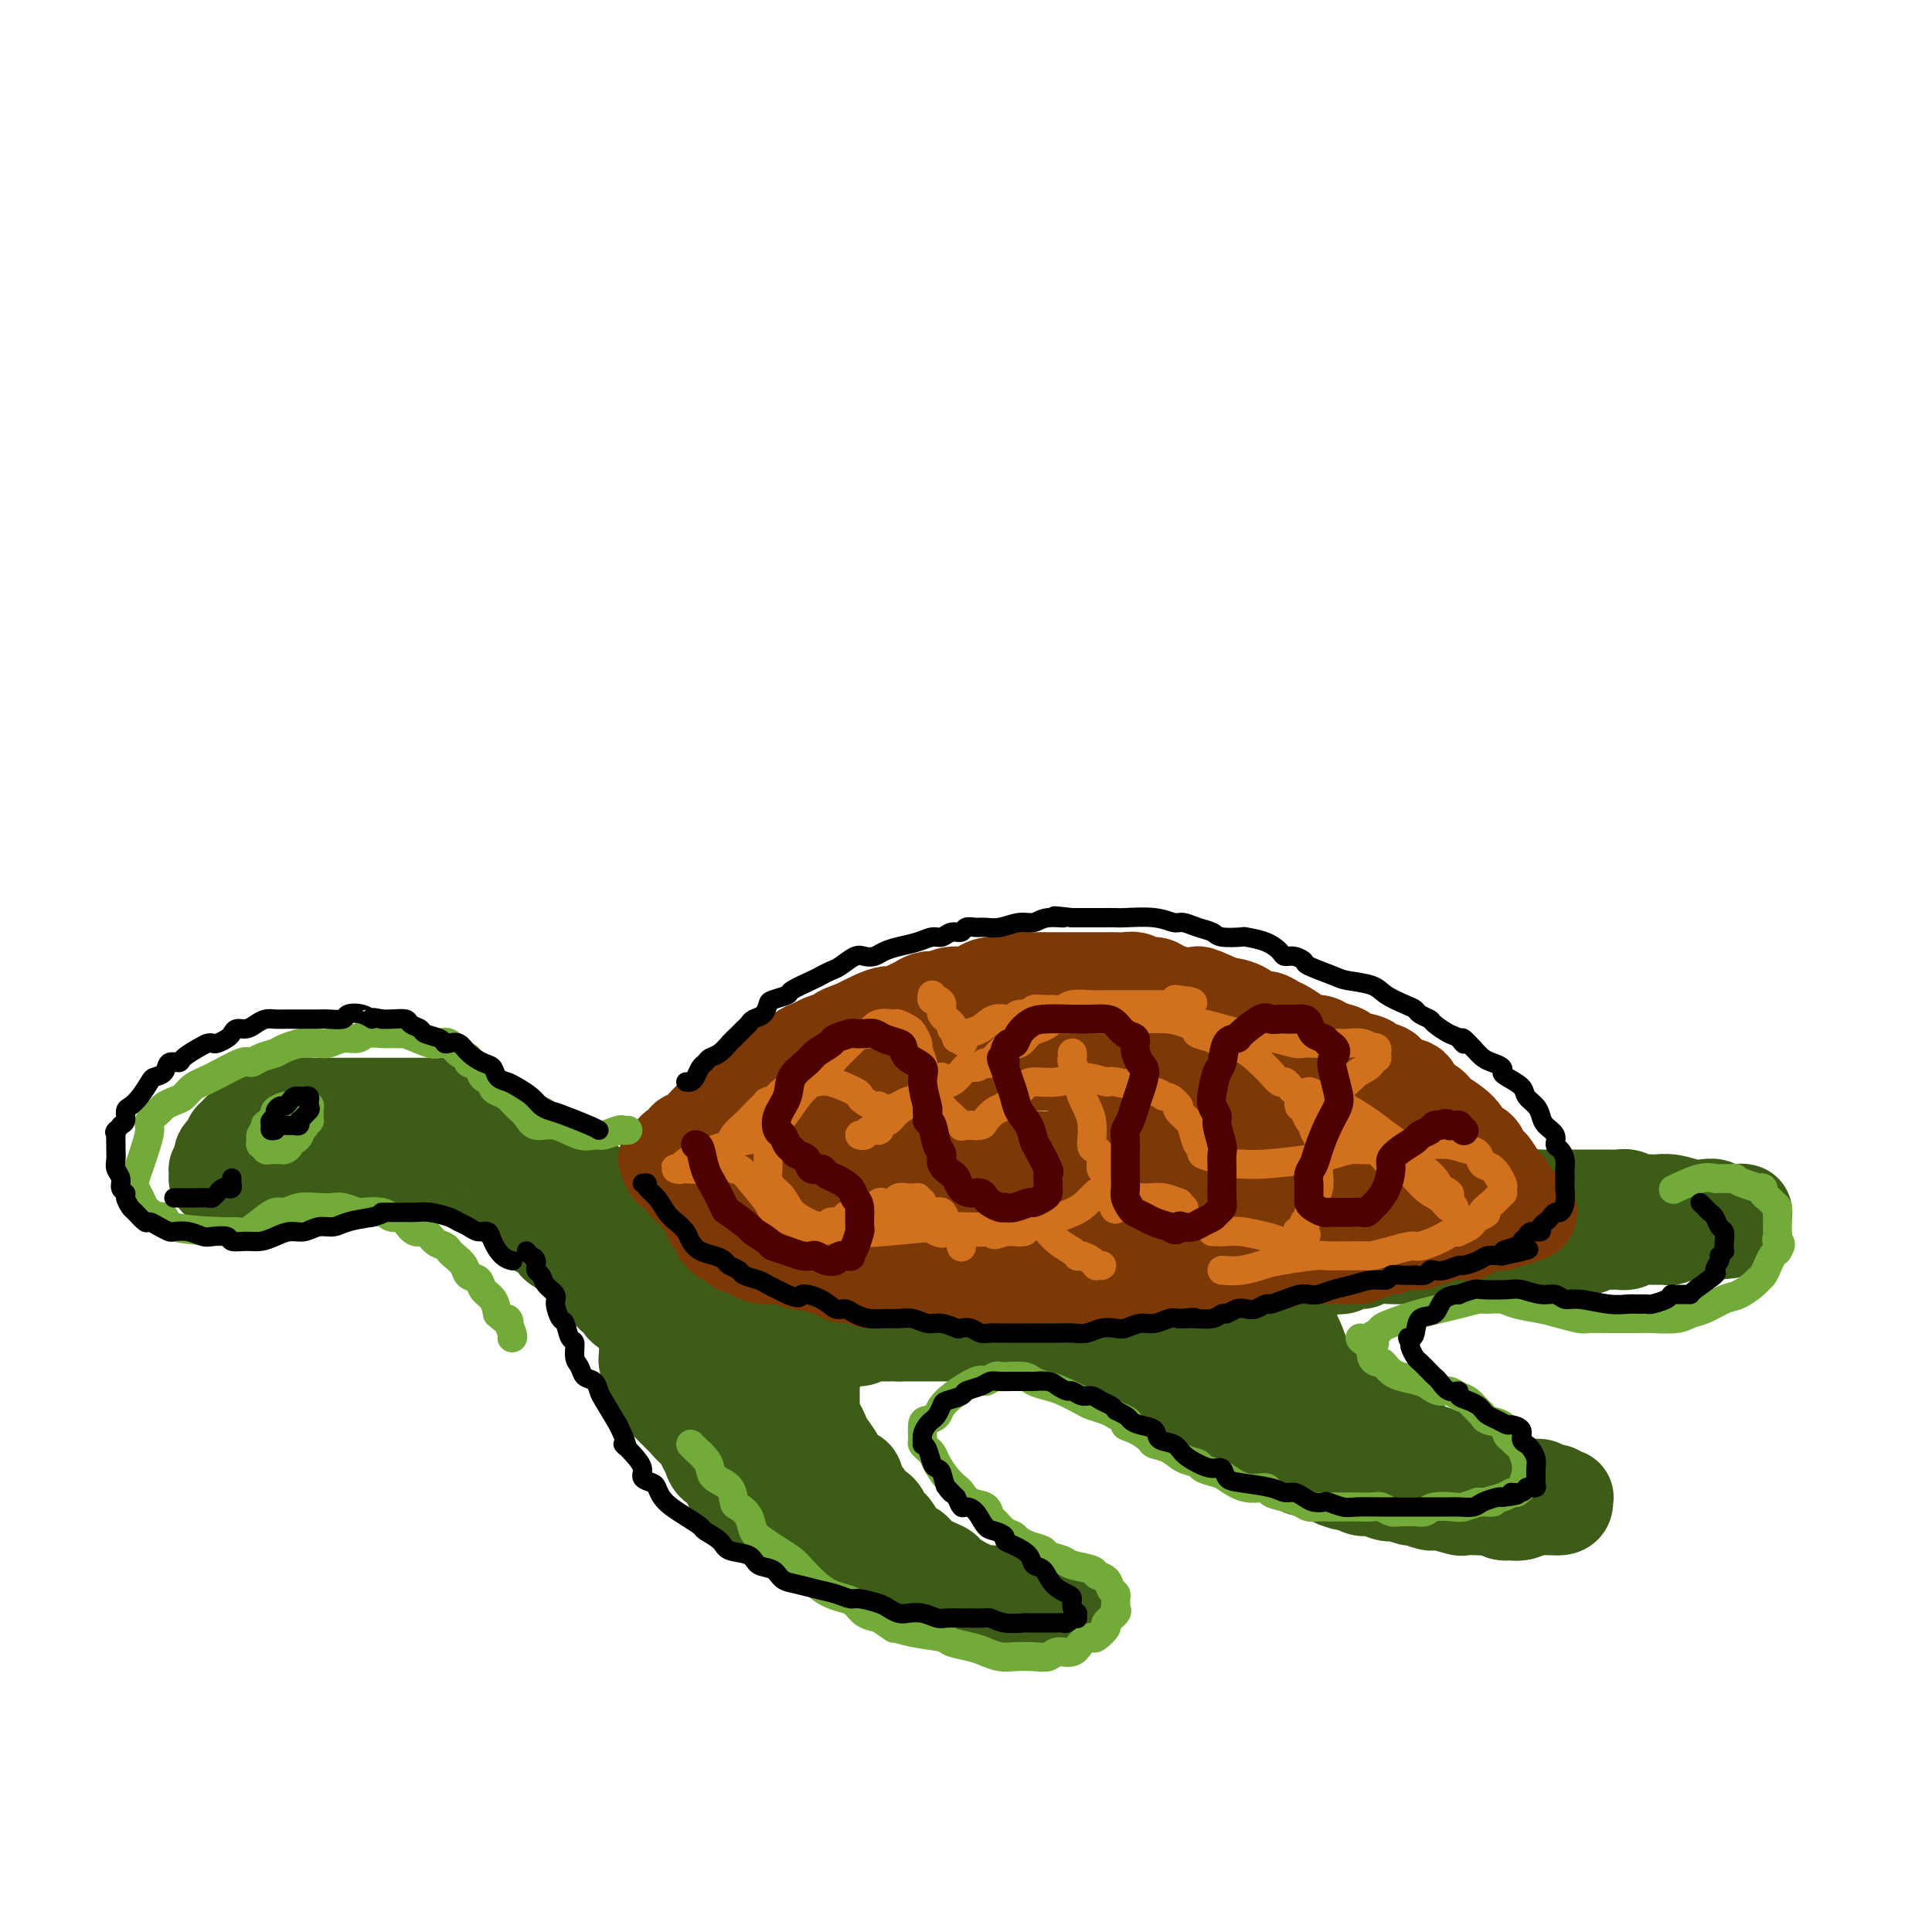<svg viewBox='0 0 400 400' version='1.1' xmlns='http://www.w3.org/2000/svg' xmlns:xlink='http://www.w3.org/1999/xlink'><g fill='none' stroke='rgb(61,92,24)' stroke-width='20' stroke-linecap='round' stroke-linejoin='round'><path d='M137,285c0.253,0.153 0.505,0.306 1,1c0.495,0.694 1.232,1.929 2,3c0.768,1.071 1.568,1.977 2,3c0.432,1.023 0.496,2.162 1,3c0.504,0.838 1.448,1.376 2,2c0.552,0.624 0.711,1.336 1,2c0.289,0.664 0.707,1.281 1,2c0.293,0.719 0.462,1.539 1,2c0.538,0.461 1.445,0.563 2,1c0.555,0.437 0.759,1.208 1,2c0.241,0.792 0.521,1.604 1,2c0.479,0.396 1.159,0.376 2,1c0.841,0.624 1.843,1.892 3,3c1.157,1.108 2.468,2.055 4,3c1.532,0.945 3.283,1.889 5,3c1.717,1.111 3.398,2.391 5,3c1.602,0.609 3.124,0.549 4,1c0.876,0.451 1.108,1.415 2,2c0.892,0.585 2.446,0.793 4,1'/><path d='M181,325c4.777,2.569 2.221,0.492 2,0c-0.221,-0.492 1.893,0.601 3,1c1.107,0.399 1.207,0.102 2,0c0.793,-0.102 2.278,-0.011 3,0c0.722,0.011 0.680,-0.058 1,0c0.320,0.058 1.003,0.244 1,0c-0.003,-0.244 -0.692,-0.919 -1,-1c-0.308,-0.081 -0.236,0.432 -1,0c-0.764,-0.432 -2.363,-1.810 -4,-3c-1.637,-1.190 -3.313,-2.191 -5,-3c-1.687,-0.809 -3.386,-1.425 -4,-2c-0.614,-0.575 -0.142,-1.107 -1,-2c-0.858,-0.893 -3.046,-2.145 -4,-3c-0.954,-0.855 -0.676,-1.313 -1,-2c-0.324,-0.687 -1.252,-1.602 -2,-2c-0.748,-0.398 -1.315,-0.278 -2,-1c-0.685,-0.722 -1.487,-2.285 -2,-3c-0.513,-0.715 -0.736,-0.581 -1,-1c-0.264,-0.419 -0.570,-1.391 -1,-2c-0.430,-0.609 -0.983,-0.854 -2,-2c-1.017,-1.146 -2.497,-3.194 -3,-4c-0.503,-0.806 -0.030,-0.372 0,-1c0.030,-0.628 -0.384,-2.319 -1,-3c-0.616,-0.681 -1.433,-0.354 -2,-1c-0.567,-0.646 -0.884,-2.266 -1,-3c-0.116,-0.734 -0.031,-0.582 0,-1c0.031,-0.418 0.009,-1.405 0,-2c-0.009,-0.595 -0.004,-0.797 0,-1'/><path d='M155,283c-1.706,-3.327 -0.471,-1.143 0,-1c0.471,0.143 0.178,-1.754 0,-3c-0.178,-1.246 -0.242,-1.839 0,-2c0.242,-0.161 0.791,0.111 1,0c0.209,-0.111 0.079,-0.605 0,-1c-0.079,-0.395 -0.106,-0.691 0,-1c0.106,-0.309 0.344,-0.630 1,-1c0.656,-0.370 1.728,-0.789 3,-2c1.272,-1.211 2.744,-3.214 4,-4c1.256,-0.786 2.297,-0.354 4,-1c1.703,-0.646 4.068,-2.369 5,-3c0.932,-0.631 0.431,-0.169 1,0c0.569,0.169 2.206,0.044 3,0c0.794,-0.044 0.744,-0.009 1,0c0.256,0.009 0.819,-0.008 2,0c1.181,0.008 2.979,0.041 4,0c1.021,-0.041 1.265,-0.155 2,0c0.735,0.155 1.960,0.578 3,1c1.040,0.422 1.895,0.845 3,1c1.105,0.155 2.458,0.044 3,0c0.542,-0.044 0.271,-0.022 0,0'/><path d='M201,266c0.280,0.333 0.561,0.666 1,1c0.439,0.334 1.037,0.668 2,1c0.963,0.332 2.292,0.663 4,1c1.708,0.337 3.793,0.679 5,1c1.207,0.321 1.534,0.621 2,1c0.466,0.379 1.071,0.837 2,1c0.929,0.163 2.181,0.029 3,0c0.819,-0.029 1.206,0.045 2,0c0.794,-0.045 1.994,-0.208 3,0c1.006,0.208 1.817,0.788 3,1c1.183,0.212 2.736,0.057 4,0c1.264,-0.057 2.237,-0.015 3,0c0.763,0.015 1.315,0.004 2,0c0.685,-0.004 1.503,-0.001 2,0c0.497,0.001 0.672,0.000 1,0c0.328,-0.000 0.808,-0.000 1,0c0.192,0.000 0.096,0.000 0,0'/><path d='M241,273c3.903,0.132 1.660,-0.040 1,0c-0.660,0.040 0.264,0.290 1,1c0.736,0.710 1.283,1.879 2,3c0.717,1.121 1.604,2.195 2,3c0.396,0.805 0.299,1.341 1,2c0.701,0.659 2.198,1.441 3,2c0.802,0.559 0.907,0.894 2,2c1.093,1.106 3.174,2.982 4,4c0.826,1.018 0.396,1.179 1,2c0.604,0.821 2.240,2.302 3,3c0.760,0.698 0.644,0.612 1,1c0.356,0.388 1.185,1.251 2,2c0.815,0.749 1.617,1.384 2,2c0.383,0.616 0.349,1.213 1,2c0.651,0.787 1.989,1.765 3,2c1.011,0.235 1.695,-0.273 4,0c2.305,0.273 6.231,1.327 8,2c1.769,0.673 1.382,0.965 2,1c0.618,0.035 2.241,-0.187 3,0c0.759,0.187 0.652,0.783 1,1c0.348,0.217 1.149,0.056 2,0c0.851,-0.056 1.750,-0.007 2,0c0.250,0.007 -0.149,-0.029 0,0c0.149,0.029 0.848,0.123 1,0c0.152,-0.123 -0.242,-0.464 -1,-1c-0.758,-0.536 -1.879,-1.268 -3,-2'/><path d='M289,305c-0.674,-0.579 -0.359,-0.526 -1,-1c-0.641,-0.474 -2.236,-1.475 -3,-2c-0.764,-0.525 -0.695,-0.574 -1,-1c-0.305,-0.426 -0.984,-1.230 -2,-2c-1.016,-0.770 -2.369,-1.505 -3,-2c-0.631,-0.495 -0.540,-0.749 -1,-1c-0.460,-0.251 -1.470,-0.500 -2,-1c-0.530,-0.500 -0.578,-1.250 -1,-2c-0.422,-0.750 -1.218,-1.500 -2,-2c-0.782,-0.500 -1.551,-0.749 -2,-1c-0.449,-0.251 -0.579,-0.504 -1,-1c-0.421,-0.496 -1.131,-1.234 -2,-2c-0.869,-0.766 -1.895,-1.561 -2,-2c-0.105,-0.439 0.710,-0.522 0,-1c-0.710,-0.478 -2.946,-1.350 -4,-2c-1.054,-0.650 -0.927,-1.078 -1,-2c-0.073,-0.922 -0.345,-2.337 -1,-3c-0.655,-0.663 -1.692,-0.573 -2,-1c-0.308,-0.427 0.114,-1.371 0,-2c-0.114,-0.629 -0.763,-0.942 -1,-1c-0.237,-0.058 -0.063,0.138 0,0c0.063,-0.138 0.014,-0.610 0,-1c-0.014,-0.390 0.007,-0.697 0,-1c-0.007,-0.303 -0.043,-0.601 0,-1c0.043,-0.399 0.166,-0.899 0,-1c-0.166,-0.101 -0.621,0.198 -1,0c-0.379,-0.198 -0.682,-0.893 -1,-1c-0.318,-0.107 -0.652,0.373 -1,0c-0.348,-0.373 -0.709,-1.601 -1,-2c-0.291,-0.399 -0.512,0.029 -1,0c-0.488,-0.029 -1.244,-0.514 -2,-1'/><path d='M250,265c-2.327,-2.856 -2.144,-1.497 -2,-1c0.144,0.497 0.248,0.133 0,0c-0.248,-0.133 -0.850,-0.036 -1,0c-0.150,0.036 0.152,0.010 0,0c-0.152,-0.010 -0.758,-0.003 -1,0c-0.242,0.003 -0.121,0.001 0,0'/><path d='M252,275c-1.364,0.431 -2.728,0.862 -4,1c-1.272,0.138 -2.451,-0.016 -4,0c-1.549,0.016 -3.469,0.201 -5,0c-1.531,-0.201 -2.674,-0.790 -4,-1c-1.326,-0.210 -2.835,-0.041 -5,0c-2.165,0.041 -4.985,-0.045 -7,0c-2.015,0.045 -3.225,0.222 -4,0c-0.775,-0.222 -1.116,-0.844 -2,-1c-0.884,-0.156 -2.310,0.154 -3,0c-0.690,-0.154 -0.644,-0.773 -1,-1c-0.356,-0.227 -1.113,-0.061 -2,0c-0.887,0.061 -1.904,0.016 -3,0c-1.096,-0.016 -2.272,-0.004 -3,0c-0.728,0.004 -1.010,0.001 -2,0c-0.990,-0.001 -2.688,-0.000 -4,0c-1.312,0.000 -2.236,0.000 -3,0c-0.764,-0.000 -1.367,-0.000 -2,0c-0.633,0.000 -1.297,0.000 -2,0c-0.703,-0.000 -1.446,-0.000 -2,0c-0.554,0.000 -0.918,0.000 -2,0c-1.082,-0.000 -2.880,-0.000 -4,0c-1.120,0.000 -1.560,0.000 -2,0'/><path d='M182,273c-11.142,-0.370 -3.996,-0.295 -2,0c1.996,0.295 -1.157,0.810 -3,1c-1.843,0.190 -2.376,0.055 -3,0c-0.624,-0.055 -1.339,-0.030 -2,0c-0.661,0.030 -1.269,0.064 -2,0c-0.731,-0.064 -1.585,-0.227 -2,0c-0.415,0.227 -0.389,0.846 -1,1c-0.611,0.154 -1.858,-0.155 -3,0c-1.142,0.155 -2.179,0.774 -3,1c-0.821,0.226 -1.428,0.061 -2,0c-0.572,-0.061 -1.111,-0.016 -2,0c-0.889,0.016 -2.127,0.004 -3,0c-0.873,-0.004 -1.379,-0.001 -2,0c-0.621,0.001 -1.357,0.000 -2,0c-0.643,-0.000 -1.194,0.001 -2,0c-0.806,-0.001 -1.866,-0.004 -3,0c-1.134,0.004 -2.343,0.015 -3,0c-0.657,-0.015 -0.763,-0.056 -1,0c-0.237,0.056 -0.607,0.208 -1,0c-0.393,-0.208 -0.811,-0.777 -1,-1c-0.189,-0.223 -0.149,-0.099 0,0c0.149,0.099 0.406,0.172 0,0c-0.406,-0.172 -1.474,-0.589 -2,-1c-0.526,-0.411 -0.508,-0.814 -1,-1c-0.492,-0.186 -1.493,-0.153 -2,0c-0.507,0.153 -0.521,0.426 -1,0c-0.479,-0.426 -1.423,-1.550 -2,-2c-0.577,-0.450 -0.789,-0.225 -1,0'/><path d='M130,271c-1.812,-0.956 -0.341,-0.844 0,-1c0.341,-0.156 -0.449,-0.578 -1,-1c-0.551,-0.422 -0.864,-0.844 -1,-1c-0.136,-0.156 -0.096,-0.048 0,0c0.096,0.048 0.249,0.035 0,0c-0.249,-0.035 -0.900,-0.092 -1,0c-0.100,0.092 0.350,0.334 0,0c-0.350,-0.334 -1.502,-1.245 -2,-2c-0.498,-0.755 -0.343,-1.353 -1,-2c-0.657,-0.647 -2.127,-1.344 -3,-2c-0.873,-0.656 -1.150,-1.271 -2,-2c-0.850,-0.729 -2.274,-1.571 -3,-2c-0.726,-0.429 -0.755,-0.444 -1,-1c-0.245,-0.556 -0.705,-1.654 -1,-2c-0.295,-0.346 -0.426,0.061 -1,0c-0.574,-0.061 -1.593,-0.589 -2,-1c-0.407,-0.411 -0.204,-0.706 0,-1'/><path d='M111,253c-3.078,-2.979 -1.273,-1.428 -1,-1c0.273,0.428 -0.988,-0.268 -2,-1c-1.012,-0.732 -1.777,-1.502 -2,-2c-0.223,-0.498 0.097,-0.725 0,-1c-0.097,-0.275 -0.610,-0.598 -1,-1c-0.390,-0.402 -0.655,-0.882 -1,-1c-0.345,-0.118 -0.768,0.127 -1,0c-0.232,-0.127 -0.271,-0.626 -1,-1c-0.729,-0.374 -2.148,-0.622 -3,-1c-0.852,-0.378 -1.138,-0.886 -2,-1c-0.862,-0.114 -2.299,0.166 -3,0c-0.701,-0.166 -0.664,-0.776 -1,-1c-0.336,-0.224 -1.045,-0.060 -2,0c-0.955,0.060 -2.156,0.016 -3,0c-0.844,-0.016 -1.332,-0.004 -2,0c-0.668,0.004 -1.517,0.001 -2,0c-0.483,-0.001 -0.601,-0.000 -1,0c-0.399,0.000 -1.079,0.000 -2,0c-0.921,-0.000 -2.083,-0.000 -3,0c-0.917,0.000 -1.587,0.000 -2,0c-0.413,-0.000 -0.567,0.000 -1,0c-0.433,-0.000 -1.145,-0.000 -2,0c-0.855,0.000 -1.853,0.000 -3,0c-1.147,-0.000 -2.442,-0.001 -3,0c-0.558,0.001 -0.378,0.004 -1,0c-0.622,-0.004 -2.046,-0.015 -3,0c-0.954,0.015 -1.438,0.057 -2,0c-0.562,-0.057 -1.202,-0.211 -2,0c-0.798,0.211 -1.753,0.788 -2,1c-0.247,0.212 0.215,0.061 0,0c-0.215,-0.061 -1.108,-0.030 -2,0'/><path d='M55,243c-6.068,0.171 -3.237,0.098 -2,0c1.237,-0.098 0.879,-0.223 0,0c-0.879,0.223 -2.278,0.792 -3,1c-0.722,0.208 -0.768,0.056 -1,0c-0.232,-0.056 -0.650,-0.015 -1,0c-0.350,0.015 -0.634,0.004 -1,0c-0.366,-0.004 -0.816,-0.001 -1,0c-0.184,0.001 -0.102,0.001 0,0c0.102,-0.001 0.223,-0.004 0,0c-0.223,0.004 -0.792,0.015 -1,0c-0.208,-0.015 -0.056,-0.056 0,0c0.056,0.056 0.015,0.207 0,0c-0.015,-0.207 -0.004,-0.774 0,-1c0.004,-0.226 -0.000,-0.111 0,0c0.000,0.111 0.004,0.219 0,0c-0.004,-0.219 -0.016,-0.765 0,-1c0.016,-0.235 0.061,-0.158 0,0c-0.061,0.158 -0.226,0.396 0,0c0.226,-0.396 0.844,-1.426 1,-2c0.156,-0.574 -0.150,-0.693 0,-1c0.150,-0.307 0.757,-0.803 1,-1c0.243,-0.197 0.121,-0.094 0,0c-0.121,0.094 -0.241,0.180 0,0c0.241,-0.180 0.842,-0.625 1,-1c0.158,-0.375 -0.126,-0.679 0,-1c0.126,-0.321 0.664,-0.660 1,-1c0.336,-0.340 0.471,-0.682 1,-1c0.529,-0.318 1.451,-0.611 2,-1c0.549,-0.389 0.725,-0.874 1,-1c0.275,-0.126 0.650,0.107 1,0c0.350,-0.107 0.675,-0.553 1,-1'/><path d='M55,231c1.747,-1.718 1.115,-0.512 1,0c-0.115,0.512 0.288,0.330 1,0c0.712,-0.330 1.735,-0.806 2,-1c0.265,-0.194 -0.227,-0.104 0,0c0.227,0.104 1.173,0.224 2,0c0.827,-0.224 1.534,-0.792 2,-1c0.466,-0.208 0.692,-0.056 1,0c0.308,0.056 0.698,0.015 1,0c0.302,-0.015 0.515,-0.004 1,0c0.485,0.004 1.243,0.001 2,0c0.757,-0.001 1.512,-0.000 2,0c0.488,0.000 0.708,0.000 1,0c0.292,-0.000 0.656,-0.000 1,0c0.344,0.000 0.669,0.000 1,0c0.331,-0.000 0.670,-0.000 1,0c0.330,0.000 0.652,0.000 1,0c0.348,-0.000 0.722,-0.000 1,0c0.278,0.000 0.459,0.000 1,0c0.541,-0.000 1.440,-0.000 2,0c0.560,0.000 0.779,0.000 1,0c0.221,-0.000 0.444,-0.000 1,0c0.556,0.000 1.443,0.000 2,0c0.557,-0.000 0.782,-0.000 1,0c0.218,0.000 0.429,0.000 1,0c0.571,-0.000 1.501,-0.001 2,0c0.499,0.001 0.567,0.003 1,0c0.433,-0.003 1.232,-0.012 2,0c0.768,0.012 1.505,0.044 2,0c0.495,-0.044 0.749,-0.166 1,0c0.251,0.166 0.500,0.619 1,1c0.500,0.381 1.250,0.691 2,1'/><path d='M96,231c6.532,-0.045 2.363,-0.156 1,0c-1.363,0.156 0.080,0.581 1,1c0.920,0.419 1.316,0.833 2,1c0.684,0.167 1.656,0.087 2,0c0.344,-0.087 0.059,-0.182 0,0c-0.059,0.182 0.106,0.640 1,1c0.894,0.360 2.515,0.623 3,1c0.485,0.377 -0.166,0.870 0,1c0.166,0.130 1.149,-0.102 2,0c0.851,0.102 1.572,0.538 2,1c0.428,0.462 0.565,0.950 1,1c0.435,0.050 1.168,-0.337 2,0c0.832,0.337 1.762,1.400 2,2c0.238,0.600 -0.217,0.738 0,1c0.217,0.262 1.105,0.649 2,1c0.895,0.351 1.797,0.666 2,1c0.203,0.334 -0.292,0.689 0,1c0.292,0.311 1.372,0.580 2,1c0.628,0.420 0.803,0.990 1,1c0.197,0.010 0.417,-0.541 1,0c0.583,0.541 1.530,2.172 2,3c0.470,0.828 0.462,0.852 1,1c0.538,0.148 1.622,0.421 2,1c0.378,0.579 0.051,1.465 0,2c-0.051,0.535 0.173,0.721 1,1c0.827,0.279 2.256,0.652 3,1c0.744,0.348 0.804,0.671 1,1c0.196,0.329 0.527,0.666 1,1c0.473,0.334 1.089,0.667 2,1c0.911,0.333 2.117,0.667 3,1c0.883,0.333 1.441,0.667 2,1'/><path d='M141,260c2.197,0.864 1.690,0.024 2,0c0.310,-0.024 1.435,0.768 2,1c0.565,0.232 0.568,-0.095 2,0c1.432,0.095 4.294,0.614 6,1c1.706,0.386 2.257,0.639 3,1c0.743,0.361 1.679,0.828 3,1c1.321,0.172 3.026,0.047 4,0c0.974,-0.047 1.217,-0.016 2,0c0.783,0.016 2.108,0.018 3,0c0.892,-0.018 1.353,-0.058 2,0c0.647,0.058 1.481,0.212 2,0c0.519,-0.212 0.722,-0.789 1,-1c0.278,-0.211 0.631,-0.057 2,0c1.369,0.057 3.753,0.015 7,0c3.247,-0.015 7.356,-0.004 12,0c4.644,0.004 9.822,0.002 15,0'/><path d='M209,263c8.810,0.072 5.835,0.751 6,1c0.165,0.249 3.469,0.067 5,0c1.531,-0.067 1.291,-0.018 2,0c0.709,0.018 2.369,0.005 4,0c1.631,-0.005 3.232,-0.002 5,0c1.768,0.002 3.704,0.001 5,0c1.296,-0.001 1.953,-0.004 3,0c1.047,0.004 2.483,0.015 4,0c1.517,-0.015 3.114,-0.057 4,0c0.886,0.057 1.061,0.211 2,0c0.939,-0.211 2.642,-0.789 4,-1c1.358,-0.211 2.371,-0.057 3,0c0.629,0.057 0.874,0.015 2,0c1.126,-0.015 3.134,-0.004 4,0c0.866,0.004 0.590,0.001 1,0c0.410,-0.001 1.505,-0.001 2,0c0.495,0.001 0.388,0.001 1,0c0.612,-0.001 1.942,-0.004 3,0c1.058,0.004 1.845,0.015 2,0c0.155,-0.015 -0.320,-0.055 0,0c0.320,0.055 1.437,0.207 2,0c0.563,-0.207 0.574,-0.772 1,-1c0.426,-0.228 1.267,-0.117 2,0c0.733,0.117 1.358,0.242 2,0c0.642,-0.242 1.302,-0.849 2,-1c0.698,-0.151 1.433,0.156 2,0c0.567,-0.156 0.967,-0.774 2,-1c1.033,-0.226 2.700,-0.061 4,0c1.300,0.061 2.235,0.016 3,0c0.765,-0.016 1.362,-0.005 2,0c0.638,0.005 1.319,0.002 2,0'/><path d='M295,260c13.683,-0.691 4.892,-0.917 2,-1c-2.892,-0.083 0.116,-0.022 2,0c1.884,0.022 2.643,0.006 3,0c0.357,-0.006 0.311,-0.002 1,0c0.689,0.002 2.114,0.002 3,0c0.886,-0.002 1.233,-0.004 2,0c0.767,0.004 1.954,0.015 3,0c1.046,-0.015 1.950,-0.057 3,0c1.050,0.057 2.245,0.212 4,0c1.755,-0.212 4.070,-0.793 5,-1c0.930,-0.207 0.477,-0.041 1,0c0.523,0.041 2.024,-0.041 3,0c0.976,0.041 1.426,0.207 2,0c0.574,-0.207 1.270,-0.786 2,-1c0.730,-0.214 1.493,-0.061 2,0c0.507,0.061 0.757,0.031 1,0c0.243,-0.031 0.479,-0.061 1,0c0.521,0.061 1.328,0.214 2,0c0.672,-0.214 1.210,-0.793 2,-1c0.790,-0.207 1.833,-0.041 3,0c1.167,0.041 2.459,-0.041 3,0c0.541,0.041 0.331,0.207 1,0c0.669,-0.207 2.217,-0.788 3,-1c0.783,-0.212 0.802,-0.057 1,0c0.198,0.057 0.575,0.015 1,0c0.425,-0.015 0.897,-0.004 1,0c0.103,0.004 -0.165,0.001 0,0c0.165,-0.001 0.761,-0.000 1,0c0.239,0.000 0.119,0.000 0,0'/><path d='M353,255c9.147,-0.709 3.014,0.017 1,0c-2.014,-0.017 0.090,-0.779 1,-1c0.910,-0.221 0.626,0.098 1,0c0.374,-0.098 1.407,-0.615 2,-1c0.593,-0.385 0.748,-0.639 1,-1c0.252,-0.361 0.602,-0.829 1,-1c0.398,-0.171 0.843,-0.045 1,0c0.157,0.045 0.026,0.008 0,0c-0.026,-0.008 0.054,0.012 0,0c-0.054,-0.012 -0.243,-0.055 -1,0c-0.757,0.055 -2.082,0.207 -3,0c-0.918,-0.207 -1.429,-0.773 -2,-1c-0.571,-0.227 -1.203,-0.114 -2,0c-0.797,0.114 -1.761,0.228 -3,0c-1.239,-0.228 -2.755,-0.797 -4,-1c-1.245,-0.203 -2.220,-0.040 -3,0c-0.780,0.040 -1.364,-0.042 -2,0c-0.636,0.042 -1.325,0.207 -2,0c-0.675,-0.207 -1.336,-0.788 -2,-1c-0.664,-0.212 -1.331,-0.057 -2,0c-0.669,0.057 -1.341,0.015 -2,0c-0.659,-0.015 -1.307,-0.004 -2,0c-0.693,0.004 -1.432,0.001 -2,0c-0.568,-0.001 -0.967,-0.000 -2,0c-1.033,0.000 -2.701,0.000 -4,0c-1.299,-0.000 -2.228,-0.000 -3,0c-0.772,0.000 -1.386,0.000 -2,0'/><path d='M318,248c-6.854,-0.619 -3.488,-0.166 -3,0c0.488,0.166 -1.902,0.045 -3,0c-1.098,-0.045 -0.903,-0.013 -1,0c-0.097,0.013 -0.486,0.007 -1,0c-0.514,-0.007 -1.154,-0.016 -2,0c-0.846,0.016 -1.897,0.057 -3,0c-1.103,-0.057 -2.256,-0.211 -3,0c-0.744,0.211 -1.077,0.789 -2,1c-0.923,0.211 -2.435,0.055 -3,0c-0.565,-0.055 -0.182,-0.011 -1,0c-0.818,0.011 -2.836,-0.012 -4,0c-1.164,0.012 -1.474,0.060 -2,0c-0.526,-0.060 -1.267,-0.226 -2,0c-0.733,0.226 -1.457,0.845 -2,1c-0.543,0.155 -0.904,-0.154 -2,0c-1.096,0.154 -2.927,0.772 -4,1c-1.073,0.228 -1.387,0.065 -2,0c-0.613,-0.065 -1.527,-0.033 -2,0c-0.473,0.033 -0.507,0.065 -1,0c-0.493,-0.065 -1.444,-0.229 -2,0c-0.556,0.229 -0.715,0.849 -1,1c-0.285,0.151 -0.695,-0.167 -1,0c-0.305,0.167 -0.504,0.818 -1,1c-0.496,0.182 -1.287,-0.106 -2,0c-0.713,0.106 -1.346,0.607 -2,1c-0.654,0.393 -1.328,0.680 -2,1c-0.672,0.320 -1.343,0.674 -2,1c-0.657,0.326 -1.300,0.623 -2,1c-0.700,0.377 -1.458,0.832 -2,1c-0.542,0.168 -0.869,0.048 -1,0c-0.131,-0.048 -0.065,-0.024 0,0'/><path d='M257,258c-2.540,1.035 -0.889,0.121 0,0c0.889,-0.121 1.016,0.550 1,1c-0.016,0.450 -0.176,0.679 0,1c0.176,0.321 0.687,0.734 1,1c0.313,0.266 0.428,0.386 1,1c0.572,0.614 1.603,1.724 2,2c0.397,0.276 0.162,-0.281 0,0c-0.162,0.281 -0.251,1.402 0,2c0.251,0.598 0.841,0.675 1,1c0.159,0.325 -0.115,0.899 0,1c0.115,0.101 0.618,-0.272 1,0c0.382,0.272 0.644,1.190 1,2c0.356,0.810 0.806,1.514 1,2c0.194,0.486 0.132,0.756 0,1c-0.132,0.244 -0.334,0.464 0,1c0.334,0.536 1.203,1.387 2,3c0.797,1.613 1.523,3.986 2,5c0.477,1.014 0.705,0.669 1,1c0.295,0.331 0.655,1.336 1,2c0.345,0.664 0.674,0.985 1,1c0.326,0.015 0.650,-0.277 1,0c0.350,0.277 0.727,1.125 1,2c0.273,0.875 0.443,1.779 1,2c0.557,0.221 1.500,-0.240 2,0c0.500,0.240 0.558,1.180 1,2c0.442,0.820 1.269,1.520 2,2c0.731,0.480 1.365,0.740 2,1'/><path d='M283,295c1.833,1.499 0.914,0.248 1,0c0.086,-0.248 1.175,0.507 2,1c0.825,0.493 1.385,0.724 2,1c0.615,0.276 1.284,0.599 2,1c0.716,0.401 1.477,0.882 2,1c0.523,0.118 0.808,-0.127 1,0c0.192,0.127 0.293,0.626 1,1c0.707,0.374 2.022,0.624 3,1c0.978,0.376 1.619,0.878 2,1c0.381,0.122 0.500,-0.135 1,0c0.500,0.135 1.380,0.662 2,1c0.620,0.338 0.981,0.487 2,1c1.019,0.513 2.695,1.392 4,2c1.305,0.608 2.237,0.947 3,1c0.763,0.053 1.355,-0.178 2,0c0.645,0.178 1.342,0.765 2,1c0.658,0.235 1.275,0.119 2,0c0.725,-0.119 1.557,-0.242 2,0c0.443,0.242 0.497,0.850 1,1c0.503,0.150 1.455,-0.157 2,0c0.545,0.157 0.682,0.777 1,1c0.318,0.223 0.817,0.050 1,0c0.183,-0.050 0.051,0.024 0,0c-0.051,-0.024 -0.022,-0.147 0,0c0.022,0.147 0.037,0.565 0,1c-0.037,0.435 -0.125,0.886 -1,1c-0.875,0.114 -2.536,-0.110 -4,0c-1.464,0.110 -2.732,0.555 -4,1'/><path d='M315,313c-1.584,0.314 -1.045,0.098 -1,0c0.045,-0.098 -0.405,-0.079 -1,0c-0.595,0.079 -1.333,0.217 -2,0c-0.667,-0.217 -1.261,-0.789 -2,-1c-0.739,-0.211 -1.623,-0.061 -2,0c-0.377,0.061 -0.245,0.031 -1,0c-0.755,-0.031 -2.395,-0.065 -3,0c-0.605,0.065 -0.173,0.229 -1,0c-0.827,-0.229 -2.911,-0.850 -4,-1c-1.089,-0.150 -1.181,0.170 -2,0c-0.819,-0.170 -2.364,-0.829 -3,-1c-0.636,-0.171 -0.362,0.146 -1,0c-0.638,-0.146 -2.187,-0.756 -3,-1c-0.813,-0.244 -0.891,-0.122 -1,0c-0.109,0.122 -0.251,0.244 -1,0c-0.749,-0.244 -2.106,-0.853 -3,-1c-0.894,-0.147 -1.324,0.168 -2,0c-0.676,-0.168 -1.599,-0.817 -2,-1c-0.401,-0.183 -0.282,0.102 -1,0c-0.718,-0.102 -2.274,-0.591 -3,-1c-0.726,-0.409 -0.621,-0.740 -1,-1c-0.379,-0.260 -1.241,-0.451 -2,-1c-0.759,-0.549 -1.414,-1.457 -2,-2c-0.586,-0.543 -1.101,-0.722 -2,-1c-0.899,-0.278 -2.181,-0.656 -3,-1c-0.819,-0.344 -1.177,-0.654 -2,-1c-0.823,-0.346 -2.113,-0.728 -3,-1c-0.887,-0.272 -1.372,-0.434 -2,-1c-0.628,-0.566 -1.400,-1.537 -2,-2c-0.600,-0.463 -1.029,-0.418 -2,-1c-0.971,-0.582 -2.486,-1.791 -4,-3'/><path d='M251,291c-4.571,-2.576 -3.500,-1.516 -3,-1c0.500,0.516 0.429,0.489 0,0c-0.429,-0.489 -1.214,-1.440 -2,-2c-0.786,-0.560 -1.572,-0.727 -2,-1c-0.428,-0.273 -0.499,-0.651 -1,-1c-0.501,-0.349 -1.434,-0.671 -2,-1c-0.566,-0.329 -0.766,-0.667 -1,-1c-0.234,-0.333 -0.501,-0.663 -1,-1c-0.499,-0.337 -1.231,-0.682 -2,-1c-0.769,-0.318 -1.575,-0.610 -2,-1c-0.425,-0.390 -0.470,-0.879 -1,-1c-0.530,-0.121 -1.546,0.125 -2,0c-0.454,-0.125 -0.347,-0.621 -1,-1c-0.653,-0.379 -2.066,-0.641 -3,-1c-0.934,-0.359 -1.390,-0.814 -2,-1c-0.610,-0.186 -1.376,-0.102 -2,0c-0.624,0.102 -1.107,0.224 -2,0c-0.893,-0.224 -2.197,-0.792 -4,-1c-1.803,-0.208 -4.105,-0.056 -5,0c-0.895,0.056 -0.382,0.015 -1,0c-0.618,-0.015 -2.368,-0.004 -3,0c-0.632,0.004 -0.145,0.001 -1,0c-0.855,-0.001 -3.052,-0.000 -4,0c-0.948,0.000 -0.649,0.000 -1,0c-0.351,-0.000 -1.354,-0.000 -2,0c-0.646,0.000 -0.935,0.000 -2,0c-1.065,-0.000 -2.907,-0.000 -4,0c-1.093,0.000 -1.437,0.000 -2,0c-0.563,-0.000 -1.344,-0.000 -2,0c-0.656,0.000 -1.187,0.000 -2,0c-0.813,-0.000 -1.906,-0.000 -3,0'/><path d='M186,276c-6.224,-0.153 -2.784,-0.037 -2,0c0.784,0.037 -1.088,-0.005 -2,0c-0.912,0.005 -0.864,0.058 -1,0c-0.136,-0.058 -0.456,-0.227 -1,0c-0.544,0.227 -1.312,0.848 -2,1c-0.688,0.152 -1.298,-0.167 -2,0c-0.702,0.167 -1.497,0.819 -2,1c-0.503,0.181 -0.713,-0.110 -1,0c-0.287,0.110 -0.652,0.622 -1,1c-0.348,0.378 -0.681,0.622 -1,1c-0.319,0.378 -0.625,0.889 -1,1c-0.375,0.111 -0.818,-0.178 -1,0c-0.182,0.178 -0.101,0.821 0,1c0.101,0.179 0.223,-0.108 0,0c-0.223,0.108 -0.792,0.609 -1,1c-0.208,0.391 -0.056,0.672 0,1c0.056,0.328 0.015,0.703 0,1c-0.015,0.297 -0.005,0.516 0,1c0.005,0.484 0.004,1.232 0,2c-0.004,0.768 -0.012,1.557 0,2c0.012,0.443 0.043,0.540 0,1c-0.043,0.460 -0.161,1.283 0,2c0.161,0.717 0.602,1.329 1,2c0.398,0.671 0.753,1.402 1,2c0.247,0.598 0.386,1.062 1,2c0.614,0.938 1.704,2.348 2,3c0.296,0.652 -0.203,0.545 0,1c0.203,0.455 1.106,1.473 2,2c0.894,0.527 1.779,0.565 2,1c0.221,0.435 -0.223,1.267 0,2c0.223,0.733 1.111,1.366 2,2'/><path d='M179,310c1.665,2.741 0.827,2.094 1,2c0.173,-0.094 1.359,0.364 2,1c0.641,0.636 0.739,1.451 1,2c0.261,0.549 0.686,0.832 1,1c0.314,0.168 0.515,0.220 1,1c0.485,0.780 1.252,2.288 2,3c0.748,0.712 1.478,0.628 2,1c0.522,0.372 0.835,1.199 2,2c1.165,0.801 3.180,1.577 4,2c0.820,0.423 0.444,0.492 1,1c0.556,0.508 2.045,1.456 3,2c0.955,0.544 1.377,0.684 2,1c0.623,0.316 1.447,0.807 2,1c0.553,0.193 0.833,0.089 1,0c0.167,-0.089 0.219,-0.163 1,0c0.781,0.163 2.289,0.565 3,1c0.711,0.435 0.624,0.905 1,1c0.376,0.095 1.214,-0.185 2,0c0.786,0.185 1.521,0.834 2,1c0.479,0.166 0.701,-0.152 1,0c0.299,0.152 0.673,0.773 1,1c0.327,0.227 0.607,0.061 1,0c0.393,-0.061 0.899,-0.016 1,0c0.101,0.016 -0.204,0.004 0,0c0.204,-0.004 0.915,-0.001 1,0c0.085,0.001 -0.458,0.001 -1,0'/><path d='M217,334c4.259,1.539 1.906,-0.113 0,-1c-1.906,-0.887 -3.365,-1.008 -4,-1c-0.635,0.008 -0.445,0.146 -1,0c-0.555,-0.146 -1.854,-0.575 -3,-1c-1.146,-0.425 -2.137,-0.845 -3,-1c-0.863,-0.155 -1.596,-0.044 -2,0c-0.404,0.044 -0.479,0.022 -1,0c-0.521,-0.022 -1.486,-0.044 -2,0c-0.514,0.044 -0.575,0.152 -1,0c-0.425,-0.152 -1.215,-0.565 -2,-1c-0.785,-0.435 -1.565,-0.891 -2,-1c-0.435,-0.109 -0.526,0.129 -1,0c-0.474,-0.129 -1.330,-0.626 -2,-1c-0.670,-0.374 -1.152,-0.624 -2,-1c-0.848,-0.376 -2.061,-0.878 -3,-1c-0.939,-0.122 -1.602,0.135 -2,0c-0.398,-0.135 -0.530,-0.662 -1,-1c-0.470,-0.338 -1.277,-0.486 -2,-1c-0.723,-0.514 -1.362,-1.395 -2,-2c-0.638,-0.605 -1.277,-0.935 -2,-1c-0.723,-0.065 -1.532,0.133 -2,0c-0.468,-0.133 -0.597,-0.599 -1,-1c-0.403,-0.401 -1.081,-0.737 -2,-1c-0.919,-0.263 -2.081,-0.452 -3,-1c-0.919,-0.548 -1.597,-1.456 -2,-2c-0.403,-0.544 -0.531,-0.723 -1,-1c-0.469,-0.277 -1.280,-0.652 -2,-1c-0.720,-0.348 -1.348,-0.671 -2,-1c-0.652,-0.329 -1.329,-0.666 -2,-1c-0.671,-0.334 -1.335,-0.667 -2,-1'/><path d='M160,310c-4.083,-2.361 -1.790,-1.263 -1,-1c0.790,0.263 0.076,-0.310 -1,-1c-1.076,-0.690 -2.516,-1.498 -3,-2c-0.484,-0.502 -0.013,-0.698 0,-1c0.013,-0.302 -0.434,-0.711 -1,-1c-0.566,-0.289 -1.252,-0.459 -2,-1c-0.748,-0.541 -1.558,-1.453 -2,-2c-0.442,-0.547 -0.518,-0.729 -1,-1c-0.482,-0.271 -1.372,-0.632 -2,-1c-0.628,-0.368 -0.995,-0.743 -1,-1c-0.005,-0.257 0.350,-0.397 0,-1c-0.350,-0.603 -1.407,-1.671 -2,-2c-0.593,-0.329 -0.722,0.081 -1,0c-0.278,-0.081 -0.705,-0.652 -1,-1c-0.295,-0.348 -0.457,-0.473 -1,-1c-0.543,-0.527 -1.465,-1.454 -2,-2c-0.535,-0.546 -0.682,-0.710 -1,-1c-0.318,-0.290 -0.807,-0.707 -1,-1c-0.193,-0.293 -0.090,-0.461 0,-1c0.090,-0.539 0.169,-1.450 0,-2c-0.169,-0.550 -0.585,-0.738 -1,-1c-0.415,-0.262 -0.829,-0.596 -1,-1c-0.171,-0.404 -0.098,-0.878 0,-1c0.098,-0.122 0.222,0.107 0,0c-0.222,-0.107 -0.792,-0.551 -1,-1c-0.208,-0.449 -0.056,-0.904 0,-1c0.056,-0.096 0.015,0.166 0,0c-0.015,-0.166 -0.004,-0.762 0,-1c0.004,-0.238 0.002,-0.119 0,0'/></g>
<g fill='none' stroke='rgb(124,56,5)' stroke-width='20' stroke-linecap='round' stroke-linejoin='round'><path d='M138,240c0.474,0.305 0.948,0.610 1,1c0.052,0.390 -0.319,0.864 0,1c0.319,0.136 1.328,-0.066 2,0c0.672,0.066 1.007,0.399 1,1c-0.007,0.601 -0.357,1.469 0,2c0.357,0.531 1.419,0.724 2,1c0.581,0.276 0.680,0.636 1,1c0.320,0.364 0.860,0.731 1,1c0.140,0.269 -0.120,0.440 0,1c0.120,0.560 0.621,1.509 1,2c0.379,0.491 0.638,0.524 1,1c0.362,0.476 0.829,1.396 1,2c0.171,0.604 0.046,0.894 0,1c-0.046,0.106 -0.012,0.029 0,0c0.012,-0.029 0.004,-0.008 0,0c-0.004,0.008 -0.002,0.004 0,0'/><path d='M149,255c1.903,2.283 1.160,0.492 1,0c-0.160,-0.492 0.261,0.316 1,1c0.739,0.684 1.794,1.244 3,2c1.206,0.756 2.564,1.708 4,2c1.436,0.292 2.951,-0.075 4,0c1.049,0.075 1.631,0.594 3,1c1.369,0.406 3.525,0.701 5,1c1.475,0.299 2.271,0.602 3,1c0.729,0.398 1.392,0.891 2,1c0.608,0.109 1.159,-0.167 2,0c0.841,0.167 1.970,0.777 3,1c1.030,0.223 1.961,0.060 3,0c1.039,-0.060 2.187,-0.016 3,0c0.813,0.016 1.291,0.004 2,0c0.709,-0.004 1.649,-0.001 2,0c0.351,0.001 0.114,0.000 1,0c0.886,-0.000 2.894,0.001 4,0c1.106,-0.001 1.309,-0.004 2,0c0.691,0.004 1.871,0.015 3,0c1.129,-0.015 2.207,-0.057 3,0c0.793,0.057 1.300,0.211 3,0c1.700,-0.211 4.592,-0.789 6,-1c1.408,-0.211 1.331,-0.057 2,0c0.669,0.057 2.083,0.016 3,0c0.917,-0.016 1.337,-0.008 2,0c0.663,0.008 1.571,0.016 2,0c0.429,-0.016 0.380,-0.057 1,0c0.620,0.057 1.908,0.211 3,0c1.092,-0.211 1.986,-0.788 3,-1c1.014,-0.212 2.147,-0.061 3,0c0.853,0.061 1.427,0.030 2,0'/><path d='M233,263c8.617,-0.249 3.661,0.130 2,0c-1.661,-0.130 -0.025,-0.767 1,-1c1.025,-0.233 1.440,-0.061 2,0c0.560,0.061 1.267,0.013 2,0c0.733,-0.013 1.494,0.011 2,0c0.506,-0.011 0.758,-0.055 1,0c0.242,0.055 0.473,0.211 1,0c0.527,-0.211 1.348,-0.789 2,-1c0.652,-0.211 1.134,-0.057 2,0c0.866,0.057 2.115,0.015 3,0c0.885,-0.015 1.407,-0.004 2,0c0.593,0.004 1.257,0.001 2,0c0.743,-0.001 1.565,-0.000 2,0c0.435,0.000 0.484,-0.000 1,0c0.516,0.000 1.500,0.001 2,0c0.500,-0.001 0.516,-0.004 1,0c0.484,0.004 1.437,0.015 2,0c0.563,-0.015 0.736,-0.057 1,0c0.264,0.057 0.619,0.211 1,0c0.381,-0.211 0.787,-0.789 1,-1c0.213,-0.211 0.233,-0.057 1,0c0.767,0.057 2.282,0.015 3,0c0.718,-0.015 0.640,-0.004 1,0c0.360,0.004 1.157,0.001 2,0c0.843,-0.001 1.732,-0.000 2,0c0.268,0.000 -0.086,0.000 0,0c0.086,-0.000 0.611,-0.000 1,0c0.389,0.000 0.640,0.000 1,0c0.360,-0.000 0.828,-0.000 1,0c0.172,0.000 0.049,0.000 0,0c-0.049,-0.000 -0.025,-0.000 0,0'/><path d='M278,260c7.184,-0.464 2.643,-0.124 1,0c-1.643,0.124 -0.388,0.033 0,0c0.388,-0.033 -0.089,-0.009 0,0c0.089,0.009 0.746,0.002 1,0c0.254,-0.002 0.107,-0.001 0,0c-0.107,0.001 -0.173,0.000 0,0c0.173,-0.000 0.587,-0.000 1,0'/><path d='M281,260c0.305,0.043 -0.431,0.151 0,0c0.431,-0.151 2.030,-0.562 3,-1c0.970,-0.438 1.310,-0.902 2,-1c0.690,-0.098 1.730,0.170 2,0c0.270,-0.170 -0.230,-0.778 0,-1c0.230,-0.222 1.189,-0.058 2,0c0.811,0.058 1.473,0.012 2,0c0.527,-0.012 0.920,0.012 1,0c0.080,-0.012 -0.151,-0.060 0,0c0.151,0.060 0.686,0.226 1,0c0.314,-0.226 0.407,-0.845 1,-1c0.593,-0.155 1.685,0.155 2,0c0.315,-0.155 -0.147,-0.774 0,-1c0.147,-0.226 0.904,-0.060 2,0c1.096,0.060 2.531,0.012 3,0c0.469,-0.012 -0.028,0.012 0,0c0.028,-0.012 0.580,-0.060 1,0c0.420,0.060 0.707,0.226 1,0c0.293,-0.226 0.593,-0.846 1,-1c0.407,-0.154 0.920,0.156 1,0c0.080,-0.156 -0.273,-0.778 0,-1c0.273,-0.222 1.173,-0.046 2,0c0.827,0.046 1.581,-0.040 2,0c0.419,0.040 0.505,0.207 1,0c0.495,-0.207 1.401,-0.787 2,-1c0.599,-0.213 0.892,-0.057 1,0c0.108,0.057 0.031,0.016 0,0c-0.031,-0.016 -0.015,-0.008 0,0'/><path d='M314,252c5.093,-1.428 1.324,-0.996 0,-1c-1.324,-0.004 -0.204,-0.442 0,-1c0.204,-0.558 -0.509,-1.235 -1,-2c-0.491,-0.765 -0.762,-1.618 -1,-2c-0.238,-0.382 -0.444,-0.291 -1,-1c-0.556,-0.709 -1.462,-2.216 -2,-3c-0.538,-0.784 -0.708,-0.846 -1,-1c-0.292,-0.154 -0.705,-0.401 -1,-1c-0.295,-0.599 -0.472,-1.550 -1,-2c-0.528,-0.450 -1.407,-0.399 -2,-1c-0.593,-0.601 -0.901,-1.853 -2,-3c-1.099,-1.147 -2.989,-2.190 -4,-3c-1.011,-0.810 -1.144,-1.387 -2,-2c-0.856,-0.613 -2.437,-1.264 -3,-2c-0.563,-0.736 -0.108,-1.559 -1,-2c-0.892,-0.441 -3.129,-0.499 -4,-1c-0.871,-0.501 -0.374,-1.444 -1,-2c-0.626,-0.556 -2.374,-0.726 -3,-1c-0.626,-0.274 -0.131,-0.652 -1,-1c-0.869,-0.348 -3.101,-0.667 -4,-1c-0.899,-0.333 -0.467,-0.680 -1,-1c-0.533,-0.320 -2.033,-0.615 -3,-1c-0.967,-0.385 -1.400,-0.862 -2,-1c-0.600,-0.138 -1.368,0.064 -2,0c-0.632,-0.064 -1.127,-0.394 -2,-1c-0.873,-0.606 -2.123,-1.490 -3,-2c-0.877,-0.510 -1.381,-0.648 -2,-1c-0.619,-0.352 -1.351,-0.919 -2,-1c-0.649,-0.081 -1.213,0.324 -2,0c-0.787,-0.324 -1.796,-1.378 -3,-2c-1.204,-0.622 -2.602,-0.811 -4,-1'/><path d='M253,208c-7.474,-3.488 -4.660,-1.709 -4,-1c0.660,0.709 -0.834,0.349 -2,0c-1.166,-0.349 -2.003,-0.686 -3,-1c-0.997,-0.314 -2.154,-0.606 -3,-1c-0.846,-0.394 -1.382,-0.890 -2,-1c-0.618,-0.110 -1.320,0.167 -2,0c-0.680,-0.167 -1.339,-0.777 -2,-1c-0.661,-0.223 -1.326,-0.060 -2,0c-0.674,0.060 -1.359,0.016 -2,0c-0.641,-0.016 -1.239,-0.004 -2,0c-0.761,0.004 -1.685,0.001 -3,0c-1.315,-0.001 -3.023,-0.000 -4,0c-0.977,0.000 -1.224,-0.001 -2,0c-0.776,0.001 -2.080,0.004 -3,0c-0.920,-0.004 -1.458,-0.016 -2,0c-0.542,0.016 -1.090,0.060 -2,0c-0.910,-0.060 -2.181,-0.222 -3,0c-0.819,0.222 -1.185,0.829 -2,1c-0.815,0.171 -2.078,-0.094 -3,0c-0.922,0.094 -1.503,0.547 -2,1c-0.497,0.453 -0.910,0.905 -2,1c-1.090,0.095 -2.858,-0.168 -4,0c-1.142,0.168 -1.657,0.766 -2,1c-0.343,0.234 -0.515,0.105 -1,0c-0.485,-0.105 -1.284,-0.186 -2,0c-0.716,0.186 -1.349,0.641 -2,1c-0.651,0.359 -1.321,0.624 -2,1c-0.679,0.376 -1.368,0.864 -2,1c-0.632,0.136 -1.209,-0.079 -2,0c-0.791,0.079 -1.798,0.451 -3,1c-1.202,0.549 -2.601,1.274 -4,2'/><path d='M177,213c-5.191,1.725 -1.670,1.038 -1,1c0.670,-0.038 -1.511,0.572 -3,1c-1.489,0.428 -2.286,0.674 -3,1c-0.714,0.326 -1.346,0.730 -2,1c-0.654,0.270 -1.330,0.404 -2,1c-0.670,0.596 -1.335,1.652 -2,2c-0.665,0.348 -1.331,-0.013 -2,0c-0.669,0.013 -1.341,0.399 -2,1c-0.659,0.601 -1.307,1.417 -2,2c-0.693,0.583 -1.433,0.934 -2,1c-0.567,0.066 -0.963,-0.152 -1,0c-0.037,0.152 0.286,0.674 0,1c-0.286,0.326 -1.179,0.457 -2,1c-0.821,0.543 -1.570,1.497 -2,2c-0.430,0.503 -0.540,0.554 -1,1c-0.460,0.446 -1.270,1.285 -2,2c-0.730,0.715 -1.380,1.306 -2,2c-0.620,0.694 -1.210,1.492 -2,2c-0.790,0.508 -1.781,0.725 -2,1c-0.219,0.275 0.334,0.609 0,1c-0.334,0.391 -1.554,0.841 -2,1c-0.446,0.159 -0.119,0.028 0,0c0.119,-0.028 0.031,0.047 0,0c-0.031,-0.047 -0.005,-0.216 0,0c0.005,0.216 -0.010,0.818 0,1c0.010,0.182 0.044,-0.054 0,0c-0.044,0.054 -0.166,0.399 0,1c0.166,0.601 0.619,1.457 1,2c0.381,0.543 0.691,0.771 1,1'/><path d='M142,243c0.870,1.594 2.046,3.577 3,5c0.954,1.423 1.688,2.284 2,3c0.312,0.716 0.203,1.287 1,2c0.797,0.713 2.499,1.567 3,2c0.501,0.433 -0.199,0.446 0,1c0.199,0.554 1.296,1.650 2,2c0.704,0.350 1.015,-0.047 2,0c0.985,0.047 2.645,0.537 4,1c1.355,0.463 2.406,0.898 5,1c2.594,0.102 6.732,-0.130 9,0c2.268,0.130 2.665,0.623 4,1c1.335,0.377 3.606,0.637 5,1c1.394,0.363 1.909,0.829 4,1c2.091,0.171 5.756,0.046 8,0c2.244,-0.046 3.065,-0.013 4,0c0.935,0.013 1.985,0.004 3,0c1.015,-0.004 1.997,-0.005 3,0c1.003,0.005 2.028,0.015 3,0c0.972,-0.015 1.890,-0.057 3,0c1.110,0.057 2.412,0.211 4,0c1.588,-0.211 3.461,-0.788 5,-1c1.539,-0.212 2.743,-0.061 4,0c1.257,0.061 2.568,0.031 4,0c1.432,-0.031 2.985,-0.065 4,0c1.015,0.065 1.493,0.228 2,0c0.507,-0.228 1.045,-0.846 2,-1c0.955,-0.154 2.328,0.155 4,0c1.672,-0.155 3.644,-0.773 5,-1c1.356,-0.227 2.096,-0.061 3,0c0.904,0.061 1.973,0.017 3,0c1.027,-0.017 2.014,-0.009 3,0'/><path d='M253,260c11.263,-0.476 5.919,-0.165 4,0c-1.919,0.165 -0.413,0.184 1,0c1.413,-0.184 2.735,-0.571 4,-1c1.265,-0.429 2.475,-0.899 4,-1c1.525,-0.101 3.367,0.166 5,0c1.633,-0.166 3.059,-0.766 4,-1c0.941,-0.234 1.398,-0.101 2,0c0.602,0.101 1.350,0.171 2,0c0.650,-0.171 1.203,-0.585 2,-1c0.797,-0.415 1.838,-0.833 3,-1c1.162,-0.167 2.444,-0.082 3,0c0.556,0.082 0.386,0.162 1,0c0.614,-0.162 2.011,-0.565 3,-1c0.989,-0.435 1.572,-0.901 2,-1c0.428,-0.099 0.703,0.171 1,0c0.297,-0.171 0.615,-0.781 1,-1c0.385,-0.219 0.835,-0.047 1,0c0.165,0.047 0.045,-0.032 0,0c-0.045,0.032 -0.014,0.173 0,0c0.014,-0.173 0.010,-0.661 0,-1c-0.010,-0.339 -0.025,-0.528 0,-1c0.025,-0.472 0.092,-1.226 0,-2c-0.092,-0.774 -0.341,-1.567 -1,-2c-0.659,-0.433 -1.728,-0.505 -2,-1c-0.272,-0.495 0.253,-1.413 0,-2c-0.253,-0.587 -1.282,-0.843 -2,-1c-0.718,-0.157 -1.123,-0.216 -2,-1c-0.877,-0.784 -2.225,-2.293 -3,-3c-0.775,-0.707 -0.978,-0.614 -2,-1c-1.022,-0.386 -2.863,-1.253 -4,-2c-1.137,-0.747 -1.568,-1.373 -2,-2'/><path d='M278,233c-2.726,-1.531 -3.042,-0.858 -4,-1c-0.958,-0.142 -2.559,-1.098 -5,-2c-2.441,-0.902 -5.724,-1.751 -7,-2c-1.276,-0.249 -0.546,0.102 -1,0c-0.454,-0.102 -2.091,-0.658 -3,-1c-0.909,-0.342 -1.089,-0.469 -2,-1c-0.911,-0.531 -2.552,-1.466 -4,-2c-1.448,-0.534 -2.705,-0.669 -4,-1c-1.295,-0.331 -2.630,-0.859 -4,-1c-1.370,-0.141 -2.775,0.106 -4,0c-1.225,-0.106 -2.269,-0.564 -3,-1c-0.731,-0.436 -1.150,-0.849 -2,-1c-0.850,-0.151 -2.130,-0.041 -3,0c-0.870,0.041 -1.330,0.011 -2,0c-0.670,-0.011 -1.551,-0.003 -3,0c-1.449,0.003 -3.466,0.001 -5,0c-1.534,-0.001 -2.583,-0.000 -4,0c-1.417,0.000 -3.201,0.000 -4,0c-0.799,-0.000 -0.614,-0.001 -2,0c-1.386,0.001 -4.342,0.004 -6,0c-1.658,-0.004 -2.016,-0.013 -3,0c-0.984,0.013 -2.593,0.050 -4,0c-1.407,-0.050 -2.612,-0.185 -4,0c-1.388,0.185 -2.960,0.692 -5,1c-2.040,0.308 -4.549,0.419 -6,1c-1.451,0.581 -1.845,1.633 -3,2c-1.155,0.367 -3.072,0.049 -4,0c-0.928,-0.049 -0.867,0.173 -2,1c-1.133,0.827 -3.459,2.261 -5,3c-1.541,0.739 -2.297,0.783 -3,1c-0.703,0.217 -1.351,0.609 -2,1'/><path d='M165,230c-5.006,1.729 -2.522,1.052 -2,1c0.522,-0.052 -0.918,0.522 -2,1c-1.082,0.478 -1.805,0.862 -2,1c-0.195,0.138 0.137,0.031 0,0c-0.137,-0.031 -0.743,0.013 -1,0c-0.257,-0.013 -0.167,-0.085 0,0c0.167,0.085 0.410,0.325 1,1c0.590,0.675 1.528,1.785 3,3c1.472,1.215 3.477,2.536 8,4c4.523,1.464 11.564,3.072 16,4c4.436,0.928 6.266,1.177 9,2c2.734,0.823 6.373,2.221 9,3c2.627,0.779 4.243,0.941 6,1c1.757,0.059 3.655,0.016 6,0c2.345,-0.016 5.138,-0.004 7,0c1.862,0.004 2.795,0.001 4,0c1.205,-0.001 2.684,-0.001 4,0c1.316,0.001 2.471,0.002 4,0c1.529,-0.002 3.434,-0.006 5,0c1.566,0.006 2.794,0.023 4,0c1.206,-0.023 2.388,-0.087 4,0c1.612,0.087 3.652,0.325 5,0c1.348,-0.325 2.004,-1.215 4,-2c1.996,-0.785 5.333,-1.467 7,-2c1.667,-0.533 1.665,-0.916 2,-1c0.335,-0.084 1.007,0.132 2,0c0.993,-0.132 2.306,-0.613 3,-1c0.694,-0.387 0.770,-0.682 1,-1c0.230,-0.318 0.615,-0.659 1,-1'/><path d='M273,243c3.034,-1.254 0.618,-0.388 0,0c-0.618,0.388 0.562,0.297 1,0c0.438,-0.297 0.135,-0.801 0,-1c-0.135,-0.199 -0.101,-0.094 0,0c0.101,0.094 0.269,0.178 0,0c-0.269,-0.178 -0.973,-0.618 -2,-1c-1.027,-0.382 -2.375,-0.705 -4,-1c-1.625,-0.295 -3.525,-0.563 -6,-1c-2.475,-0.437 -5.523,-1.045 -8,-1c-2.477,0.045 -4.381,0.743 -7,1c-2.619,0.257 -5.953,0.073 -8,0c-2.047,-0.073 -2.806,-0.034 -5,0c-2.194,0.034 -5.823,0.062 -8,0c-2.177,-0.062 -2.901,-0.213 -4,0c-1.099,0.213 -2.574,0.789 -4,1c-1.426,0.211 -2.803,0.057 -4,0c-1.197,-0.057 -2.212,-0.015 -4,0c-1.788,0.015 -4.347,0.005 -6,0c-1.653,-0.005 -2.399,-0.005 -3,0c-0.601,0.005 -1.057,0.015 -2,0c-0.943,-0.015 -2.374,-0.057 -4,0c-1.626,0.057 -3.447,0.211 -5,0c-1.553,-0.211 -2.839,-0.789 -4,-1c-1.161,-0.211 -2.197,-0.057 -3,0c-0.803,0.057 -1.372,0.015 -2,0c-0.628,-0.015 -1.315,-0.005 -2,0c-0.685,0.005 -1.369,0.004 -2,0c-0.631,-0.004 -1.210,-0.011 -2,0c-0.790,0.011 -1.789,0.042 -2,0c-0.211,-0.042 0.368,-0.155 0,0c-0.368,0.155 -1.684,0.577 -3,1'/><path d='M170,240c-13.417,0.309 -4.958,0.083 -2,0c2.958,-0.083 0.415,-0.022 -1,0c-1.415,0.022 -1.704,0.005 -2,0c-0.296,-0.005 -0.600,0.001 -1,0c-0.400,-0.001 -0.897,-0.010 -1,0c-0.103,0.010 0.186,0.040 0,0c-0.186,-0.040 -0.848,-0.151 -1,0c-0.152,0.151 0.205,0.564 1,1c0.795,0.436 2.028,0.895 3,1c0.972,0.105 1.685,-0.144 3,0c1.315,0.144 3.234,0.680 5,1c1.766,0.320 3.380,0.422 6,1c2.620,0.578 6.244,1.631 9,2c2.756,0.369 4.642,0.056 7,0c2.358,-0.056 5.189,0.147 8,0c2.811,-0.147 5.604,-0.643 8,-1c2.396,-0.357 4.395,-0.575 7,-1c2.605,-0.425 5.816,-1.056 8,-1c2.184,0.056 3.342,0.801 5,1c1.658,0.199 3.816,-0.147 5,0c1.184,0.147 1.394,0.786 3,1c1.606,0.214 4.607,0.002 6,0c1.393,-0.002 1.177,0.206 2,0c0.823,-0.206 2.683,-0.825 4,-1c1.317,-0.175 2.091,0.093 3,0c0.909,-0.093 1.955,-0.546 3,-1'/><path d='M258,243c11.205,-0.705 4.718,-0.967 3,-1c-1.718,-0.033 1.333,0.164 3,0c1.667,-0.164 1.949,-0.688 2,-1c0.051,-0.312 -0.129,-0.411 0,-1c0.129,-0.589 0.568,-1.668 1,-2c0.432,-0.332 0.859,0.082 1,0c0.141,-0.082 -0.003,-0.660 0,-1c0.003,-0.340 0.152,-0.443 0,-1c-0.152,-0.557 -0.607,-1.566 -1,-2c-0.393,-0.434 -0.724,-0.291 -1,-1c-0.276,-0.709 -0.497,-2.271 -1,-3c-0.503,-0.729 -1.289,-0.626 -2,-1c-0.711,-0.374 -1.346,-1.225 -2,-2c-0.654,-0.775 -1.326,-1.476 -2,-2c-0.674,-0.524 -1.349,-0.873 -2,-1c-0.651,-0.127 -1.278,-0.034 -2,0c-0.722,0.034 -1.539,0.009 -2,0c-0.461,-0.009 -0.567,-0.002 -1,0c-0.433,0.002 -1.194,0.001 -2,0c-0.806,-0.001 -1.659,-0.000 -2,0c-0.341,0.000 -0.171,0.000 0,0'/></g>
<g fill='none' stroke='rgb(210,113,29)' stroke-width='6' stroke-linecap='round' stroke-linejoin='round'><path d='M193,206c-0.078,0.441 -0.157,0.881 0,1c0.157,0.119 0.549,-0.084 1,0c0.451,0.084 0.962,0.456 1,1c0.038,0.544 -0.397,1.260 0,2c0.397,0.740 1.626,1.505 2,2c0.374,0.495 -0.106,0.720 0,1c0.106,0.280 0.798,0.614 1,1c0.202,0.386 -0.085,0.825 0,1c0.085,0.175 0.543,0.088 1,0'/><path d='M199,215c0.906,1.446 0.172,0.560 0,0c-0.172,-0.560 0.219,-0.795 1,-1c0.781,-0.205 1.954,-0.380 3,-1c1.046,-0.620 1.967,-1.687 3,-2c1.033,-0.313 2.178,0.126 3,0c0.822,-0.126 1.322,-0.819 2,-1c0.678,-0.181 1.533,0.149 2,0c0.467,-0.149 0.546,-0.776 1,-1c0.454,-0.224 1.283,-0.046 2,0c0.717,0.046 1.323,-0.040 2,0c0.677,0.040 1.427,0.207 2,0c0.573,-0.207 0.970,-0.787 2,-1c1.030,-0.213 2.695,-0.057 4,0c1.305,0.057 2.252,0.015 3,0c0.748,-0.015 1.298,-0.004 2,0c0.702,0.004 1.555,0.001 2,0c0.445,-0.001 0.480,-0.000 1,0c0.520,0.000 1.523,0.000 2,0c0.477,-0.000 0.428,-0.000 1,0c0.572,0.000 1.765,0.000 2,0c0.235,-0.000 -0.488,-0.000 0,0c0.488,0.000 2.187,0.000 3,0c0.813,-0.000 0.740,-0.000 1,0c0.260,0.000 0.853,0.000 1,0c0.147,-0.000 -0.153,-0.000 0,0c0.153,0.000 0.758,0.000 1,0c0.242,-0.000 0.121,-0.000 0,0'/><path d='M245,208c4.262,-0.381 0.417,-0.833 -1,-1c-1.417,-0.167 -0.405,-0.048 0,0c0.405,0.048 0.202,0.024 0,0'/><path d='M195,223c0.308,0.493 0.617,0.986 0,1c-0.617,0.014 -2.159,-0.453 -3,0c-0.841,0.453 -0.980,1.824 -2,3c-1.020,1.176 -2.921,2.156 -4,3c-1.079,0.844 -1.335,1.550 -2,2c-0.665,0.450 -1.737,0.642 -2,1c-0.263,0.358 0.283,0.880 0,1c-0.283,0.120 -1.395,-0.164 -2,0c-0.605,0.164 -0.701,0.775 -1,1c-0.299,0.225 -0.800,0.064 -1,0c-0.200,-0.064 -0.100,-0.032 0,0'/><path d='M248,213c-0.304,0.337 -0.608,0.675 0,1c0.608,0.325 2.126,0.639 3,1c0.874,0.361 1.102,0.770 2,1c0.898,0.230 2.464,0.281 4,1c1.536,0.719 3.042,2.105 4,3c0.958,0.895 1.370,1.300 2,2c0.630,0.700 1.479,1.694 2,2c0.521,0.306 0.714,-0.075 1,0c0.286,0.075 0.664,0.608 1,1c0.336,0.392 0.629,0.644 1,1c0.371,0.356 0.820,0.816 1,1c0.180,0.184 0.090,0.092 0,0'/><path d='M222,218c0.027,0.376 0.053,0.752 0,1c-0.053,0.248 -0.187,0.368 0,1c0.187,0.632 0.694,1.775 1,3c0.306,1.225 0.412,2.530 1,4c0.588,1.470 1.659,3.105 2,5c0.341,1.895 -0.048,4.052 0,5c0.048,0.948 0.535,0.688 1,1c0.465,0.312 0.909,1.197 1,2c0.091,0.803 -0.172,1.526 0,2c0.172,0.474 0.778,0.701 1,1c0.222,0.299 0.059,0.671 0,1c-0.059,0.329 -0.016,0.614 0,1c0.016,0.386 0.003,0.874 0,1c-0.003,0.126 0.002,-0.110 0,0c-0.002,0.110 -0.011,0.566 0,1c0.011,0.434 0.041,0.848 0,1c-0.041,0.152 -0.155,0.044 0,0c0.155,-0.044 0.577,-0.022 1,0'/><path d='M230,248c1.365,4.641 0.777,1.242 1,0c0.223,-1.242 1.259,-0.329 2,0c0.741,0.329 1.189,0.073 2,0c0.811,-0.073 1.987,0.037 3,0c1.013,-0.037 1.865,-0.220 3,0c1.135,0.220 2.553,0.843 3,1c0.447,0.157 -0.076,-0.154 0,0c0.076,0.154 0.751,0.772 1,1c0.249,0.228 0.071,0.065 0,0c-0.071,-0.065 -0.036,-0.033 0,0'/><path d='M227,247c-0.358,0.355 -0.716,0.711 -1,1c-0.284,0.289 -0.495,0.512 -1,1c-0.505,0.488 -1.305,1.241 -3,2c-1.695,0.759 -4.287,1.524 -6,2c-1.713,0.476 -2.549,0.663 -3,1c-0.451,0.337 -0.517,0.822 -1,1c-0.483,0.178 -1.384,0.048 -2,0c-0.616,-0.048 -0.949,-0.013 -1,0c-0.051,0.013 0.179,0.003 0,0c-0.179,-0.003 -0.765,-0.001 -1,0c-0.235,0.001 -0.117,0.000 0,0'/><path d='M208,255c-3.288,1.241 -2.009,0.345 -2,0c0.009,-0.345 -1.254,-0.139 -2,0c-0.746,0.139 -0.976,0.210 -2,0c-1.024,-0.210 -2.843,-0.700 -4,-1c-1.157,-0.300 -1.654,-0.409 -2,-1c-0.346,-0.591 -0.542,-1.665 -1,-2c-0.458,-0.335 -1.180,0.068 -2,0c-0.820,-0.068 -1.740,-0.607 -2,-1c-0.260,-0.393 0.140,-0.641 0,-1c-0.140,-0.359 -0.822,-0.828 -1,-1c-0.178,-0.172 0.146,-0.046 0,0c-0.146,0.046 -0.764,0.011 -1,0c-0.236,-0.011 -0.090,0.001 0,0c0.090,-0.001 0.122,-0.014 0,0c-0.122,0.014 -0.400,0.056 -1,0c-0.600,-0.056 -1.522,-0.208 -2,0c-0.478,0.208 -0.512,0.777 -1,1c-0.488,0.223 -1.429,0.098 -2,0c-0.571,-0.098 -0.772,-0.171 -1,0c-0.228,0.171 -0.485,0.584 -1,1c-0.515,0.416 -1.290,0.833 -2,1c-0.710,0.167 -1.355,0.083 -2,0'/><path d='M177,251c-2.201,0.627 -1.704,0.694 -2,1c-0.296,0.306 -1.386,0.853 -2,1c-0.614,0.147 -0.753,-0.104 -1,0c-0.247,0.104 -0.602,0.564 -1,1c-0.398,0.436 -0.838,0.848 -1,1c-0.162,0.152 -0.046,0.043 0,0c0.046,-0.043 0.023,-0.022 0,0'/><path d='M251,255c1.059,0.024 2.119,0.049 3,0c0.881,-0.049 1.584,-0.171 3,0c1.416,0.171 3.546,0.634 5,1c1.454,0.366 2.232,0.634 3,1c0.768,0.366 1.526,0.831 2,1c0.474,0.169 0.663,0.042 1,0c0.337,-0.042 0.822,-0.000 1,0c0.178,0.000 0.048,-0.041 0,0c-0.048,0.041 -0.013,0.165 0,0c0.013,-0.165 0.004,-0.619 0,-1c-0.004,-0.381 -0.002,-0.691 0,-1'/><path d='M269,256c2.802,-0.085 0.807,-0.796 0,-1c-0.807,-0.204 -0.428,0.099 0,0c0.428,-0.099 0.903,-0.600 1,-1c0.097,-0.400 -0.184,-0.699 0,-1c0.184,-0.301 0.834,-0.606 1,-1c0.166,-0.394 -0.153,-0.879 0,-1c0.153,-0.121 0.777,0.121 1,0c0.223,-0.121 0.046,-0.603 0,-1c-0.046,-0.397 0.040,-0.707 0,-1c-0.040,-0.293 -0.207,-0.568 0,-1c0.207,-0.432 0.787,-1.022 1,-2c0.213,-0.978 0.058,-2.345 0,-3c-0.058,-0.655 -0.020,-0.599 0,-1c0.020,-0.401 0.020,-1.259 0,-2c-0.020,-0.741 -0.061,-1.363 0,-2c0.061,-0.637 0.224,-1.287 0,-2c-0.224,-0.713 -0.834,-1.487 -1,-2c-0.166,-0.513 0.113,-0.765 0,-1c-0.113,-0.235 -0.619,-0.455 -1,-1c-0.381,-0.545 -0.639,-1.417 -1,-2c-0.361,-0.583 -0.826,-0.877 -1,-1c-0.174,-0.123 -0.059,-0.076 0,0c0.059,0.076 0.060,0.181 0,0c-0.060,-0.181 -0.182,-0.648 0,-1c0.182,-0.352 0.669,-0.590 1,-1c0.331,-0.410 0.507,-0.991 1,-1c0.493,-0.009 1.303,0.553 2,1c0.697,0.447 1.280,0.780 2,1c0.720,0.220 1.579,0.329 3,1c1.421,0.671 3.406,1.906 5,3c1.594,1.094 2.797,2.047 4,3'/><path d='M287,235c3.267,1.951 2.936,2.827 4,4c1.064,1.173 3.524,2.642 5,4c1.476,1.358 1.969,2.606 2,3c0.031,0.394 -0.398,-0.066 0,0c0.398,0.066 1.624,0.658 2,1c0.376,0.342 -0.098,0.433 0,1c0.098,0.567 0.767,1.609 1,2c0.233,0.391 0.030,0.129 0,0c-0.030,-0.129 0.112,-0.126 0,0c-0.112,0.126 -0.480,0.376 -1,0c-0.520,-0.376 -1.192,-1.377 -2,-2c-0.808,-0.623 -1.752,-0.866 -3,-2c-1.248,-1.134 -2.801,-3.158 -4,-4c-1.199,-0.842 -2.044,-0.502 -3,-1c-0.956,-0.498 -2.024,-1.835 -3,-3c-0.976,-1.165 -1.859,-2.157 -3,-3c-1.141,-0.843 -2.540,-1.536 -3,-2c-0.460,-0.464 0.020,-0.698 0,-1c-0.020,-0.302 -0.541,-0.672 -1,-1c-0.459,-0.328 -0.855,-0.614 -1,-1c-0.145,-0.386 -0.040,-0.872 0,-1c0.040,-0.128 0.014,0.103 0,0c-0.014,-0.103 -0.015,-0.538 0,-1c0.015,-0.462 0.045,-0.950 0,-1c-0.045,-0.050 -0.167,0.337 0,0c0.167,-0.337 0.622,-1.398 1,-2c0.378,-0.602 0.679,-0.743 1,-1c0.321,-0.257 0.660,-0.628 1,-1'/><path d='M280,223c1.099,-1.029 2.347,-1.600 3,-2c0.653,-0.400 0.711,-0.628 1,-1c0.289,-0.372 0.811,-0.888 1,-1c0.189,-0.112 0.047,0.180 0,0c-0.047,-0.180 0.003,-0.832 0,-1c-0.003,-0.168 -0.058,0.147 0,0c0.058,-0.147 0.230,-0.757 0,-1c-0.230,-0.243 -0.862,-0.118 -1,0c-0.138,0.118 0.219,0.228 0,0c-0.219,-0.228 -1.014,-0.793 -2,-1c-0.986,-0.207 -2.162,-0.055 -3,0c-0.838,0.055 -1.337,0.015 -2,0c-0.663,-0.015 -1.491,-0.004 -2,0c-0.509,0.004 -0.701,0.002 -1,0c-0.299,-0.002 -0.706,-0.005 -1,0c-0.294,0.005 -0.475,0.016 -1,0c-0.525,-0.016 -1.392,-0.060 -2,0c-0.608,0.060 -0.955,0.224 -2,0c-1.045,-0.224 -2.786,-0.834 -4,-1c-1.214,-0.166 -1.900,0.114 -3,0c-1.100,-0.114 -2.614,-0.623 -4,-1c-1.386,-0.377 -2.643,-0.623 -4,-1c-1.357,-0.377 -2.812,-0.886 -4,-1c-1.188,-0.114 -2.107,0.166 -3,0c-0.893,-0.166 -1.758,-0.776 -4,-1c-2.242,-0.224 -5.861,-0.060 -8,0c-2.139,0.060 -2.797,0.016 -4,0c-1.203,-0.016 -2.951,-0.004 -4,0c-1.049,0.004 -1.398,0.001 -2,0c-0.602,-0.001 -1.458,-0.000 -2,0c-0.542,0.000 -0.771,0.000 -1,0'/><path d='M221,211c-9.628,-0.761 -3.199,-0.164 -1,0c2.199,0.164 0.167,-0.106 -1,0c-1.167,0.106 -1.470,0.589 -2,1c-0.530,0.411 -1.287,0.749 -2,1c-0.713,0.251 -1.380,0.416 -2,1c-0.620,0.584 -1.191,1.587 -2,2c-0.809,0.413 -1.854,0.237 -3,1c-1.146,0.763 -2.392,2.464 -3,3c-0.608,0.536 -0.579,-0.093 -1,0c-0.421,0.093 -1.291,0.907 -2,1c-0.709,0.093 -1.258,-0.536 -2,0c-0.742,0.536 -1.678,2.237 -3,3c-1.322,0.763 -3.030,0.586 -4,1c-0.970,0.414 -1.202,1.417 -2,2c-0.798,0.583 -2.161,0.744 -3,1c-0.839,0.256 -1.153,0.605 -2,1c-0.847,0.395 -2.226,0.834 -3,1c-0.774,0.166 -0.941,0.059 -1,0c-0.059,-0.059 -0.008,-0.071 0,0c0.008,0.071 -0.026,0.226 0,0c0.026,-0.226 0.113,-0.833 0,-1c-0.113,-0.167 -0.425,0.105 -1,0c-0.575,-0.105 -1.414,-0.588 -2,-1c-0.586,-0.412 -0.918,-0.752 -1,-1c-0.082,-0.248 0.088,-0.403 -1,-1c-1.088,-0.597 -3.432,-1.636 -5,-2c-1.568,-0.364 -2.359,-0.053 -3,0c-0.641,0.053 -1.130,-0.151 -2,0c-0.870,0.151 -2.119,0.656 -3,1c-0.881,0.344 -1.395,0.527 -2,1c-0.605,0.473 -1.303,1.237 -2,2'/><path d='M160,228c-2.048,0.584 -1.168,0.043 -1,0c0.168,-0.043 -0.374,0.412 -1,1c-0.626,0.588 -1.334,1.310 -2,2c-0.666,0.690 -1.289,1.347 -2,2c-0.711,0.653 -1.510,1.303 -2,2c-0.490,0.697 -0.670,1.440 -1,2c-0.330,0.560 -0.808,0.938 -1,1c-0.192,0.062 -0.097,-0.191 0,0c0.097,0.191 0.197,0.825 0,1c-0.197,0.175 -0.690,-0.111 -1,0c-0.310,0.111 -0.437,0.618 -1,1c-0.563,0.382 -1.561,0.638 -2,1c-0.439,0.362 -0.317,0.829 -1,1c-0.683,0.171 -2.170,0.045 -3,0c-0.830,-0.045 -1.003,-0.011 -1,0c0.003,0.011 0.184,-0.002 0,0c-0.184,0.002 -0.731,0.018 -1,0c-0.269,-0.018 -0.261,-0.072 0,0c0.261,0.072 0.774,0.268 1,0c0.226,-0.268 0.164,-1.000 2,-2c1.836,-1.000 5.571,-2.269 8,-3c2.429,-0.731 3.551,-0.923 4,-1c0.449,-0.077 0.224,-0.038 0,0'/><path d='M151,240c0.339,0.869 0.678,1.738 1,2c0.322,0.262 0.628,-0.085 1,0c0.372,0.085 0.809,0.600 2,2c1.191,1.400 3.134,3.684 4,5c0.866,1.316 0.655,1.663 1,2c0.345,0.337 1.246,0.666 2,1c0.754,0.334 1.359,0.675 2,1c0.641,0.325 1.316,0.634 2,1c0.684,0.366 1.375,0.788 2,1c0.625,0.212 1.183,0.216 2,0c0.817,-0.216 1.895,-0.650 3,-1c1.105,-0.350 2.239,-0.616 3,-1c0.761,-0.384 1.148,-0.884 2,-1c0.852,-0.116 2.168,0.154 3,0c0.832,-0.154 1.182,-0.732 2,-1c0.818,-0.268 2.106,-0.227 3,0c0.894,0.227 1.394,0.638 2,1c0.606,0.362 1.317,0.674 2,1c0.683,0.326 1.338,0.664 2,1c0.662,0.336 1.331,0.668 2,1'/><path d='M194,255c1.432,0.626 1.011,0.193 1,0c-0.011,-0.193 0.389,-0.144 1,0c0.611,0.144 1.434,0.385 2,1c0.566,0.615 0.876,1.604 1,2c0.124,0.396 0.062,0.198 0,0'/><path d='M253,263c1.307,0.091 2.614,0.182 4,0c1.386,-0.182 2.851,-0.637 4,-1c1.149,-0.363 1.983,-0.633 4,-1c2.017,-0.367 5.217,-0.831 7,-1c1.783,-0.169 2.149,-0.045 3,0c0.851,0.045 2.187,0.009 3,0c0.813,-0.009 1.104,0.008 2,0c0.896,-0.008 2.399,-0.040 3,0c0.601,0.040 0.300,0.151 1,0c0.700,-0.151 2.400,-0.565 4,-1c1.600,-0.435 3.101,-0.891 4,-1c0.899,-0.109 1.198,0.128 2,0c0.802,-0.128 2.108,-0.622 3,-1c0.892,-0.378 1.370,-0.640 2,-1c0.630,-0.360 1.412,-0.817 2,-1c0.588,-0.183 0.984,-0.090 1,0c0.016,0.090 -0.346,0.179 0,0c0.346,-0.179 1.401,-0.625 2,-1c0.599,-0.375 0.743,-0.679 1,-1c0.257,-0.321 0.629,-0.661 1,-1'/><path d='M306,252c2.922,-1.222 1.227,-0.776 1,-1c-0.227,-0.224 1.012,-1.119 2,-2c0.988,-0.881 1.723,-1.750 2,-2c0.277,-0.250 0.096,0.117 0,0c-0.096,-0.117 -0.105,-0.718 0,-1c0.105,-0.282 0.325,-0.246 0,-1c-0.325,-0.754 -1.195,-2.297 -2,-3c-0.805,-0.703 -1.545,-0.567 -2,-1c-0.455,-0.433 -0.625,-1.437 -1,-2c-0.375,-0.563 -0.953,-0.687 -2,-1c-1.047,-0.313 -2.562,-0.817 -4,-1c-1.438,-0.183 -2.800,-0.045 -4,0c-1.200,0.045 -2.239,-0.003 -3,0c-0.761,0.003 -1.246,0.056 -2,0c-0.754,-0.056 -1.778,-0.223 -3,0c-1.222,0.223 -2.640,0.834 -4,1c-1.360,0.166 -2.660,-0.113 -4,0c-1.340,0.113 -2.719,0.619 -4,1c-1.281,0.381 -2.462,0.639 -5,1c-2.538,0.361 -6.432,0.826 -9,1c-2.568,0.174 -3.810,0.058 -5,0c-1.190,-0.058 -2.328,-0.057 -3,0c-0.672,0.057 -0.876,0.172 -1,0c-0.124,-0.172 -0.166,-0.630 -1,-1c-0.834,-0.370 -2.460,-0.651 -3,-1c-0.540,-0.349 0.006,-0.766 0,-1c-0.006,-0.234 -0.562,-0.287 -1,-1c-0.438,-0.713 -0.757,-2.088 -1,-3c-0.243,-0.912 -0.412,-1.361 -1,-2c-0.588,-0.639 -1.597,-1.468 -2,-2c-0.403,-0.532 -0.202,-0.766 0,-1'/><path d='M244,229c-1.458,-1.973 -2.602,-1.907 -3,-2c-0.398,-0.093 -0.051,-0.347 -2,-1c-1.949,-0.653 -6.196,-1.706 -8,-2c-1.804,-0.294 -1.165,0.172 -2,0c-0.835,-0.172 -3.144,-0.983 -5,-1c-1.856,-0.017 -3.260,0.759 -5,1c-1.740,0.241 -3.817,-0.053 -5,0c-1.183,0.053 -1.473,0.451 -2,1c-0.527,0.549 -1.292,1.247 -2,2c-0.708,0.753 -1.360,1.561 -2,2c-0.640,0.439 -1.267,0.510 -2,1c-0.733,0.490 -1.572,1.399 -2,2c-0.428,0.601 -0.445,0.893 -1,1c-0.555,0.107 -1.650,0.030 -2,0c-0.350,-0.030 0.044,-0.014 0,0c-0.044,0.014 -0.525,0.027 -1,0c-0.475,-0.027 -0.943,-0.094 -1,0c-0.057,0.094 0.297,0.350 0,0c-0.297,-0.350 -1.245,-1.307 -2,-2c-0.755,-0.693 -1.317,-1.121 -2,-2c-0.683,-0.879 -1.489,-2.209 -2,-3c-0.511,-0.791 -0.729,-1.042 -1,-2c-0.271,-0.958 -0.596,-2.624 -1,-4c-0.404,-1.376 -0.886,-2.464 -1,-3c-0.114,-0.536 0.140,-0.522 0,-1c-0.140,-0.478 -0.674,-1.450 -1,-2c-0.326,-0.550 -0.444,-0.678 -1,-1c-0.556,-0.322 -1.551,-0.839 -2,-1c-0.449,-0.161 -0.352,0.034 -1,0c-0.648,-0.034 -2.042,-0.295 -3,0c-0.958,0.295 -1.479,1.148 -2,2'/><path d='M180,214c-2.059,0.212 -2.706,0.742 -3,1c-0.294,0.258 -0.235,0.244 -1,1c-0.765,0.756 -2.353,2.284 -3,3c-0.647,0.716 -0.351,0.622 -1,1c-0.649,0.378 -2.242,1.229 -3,2c-0.758,0.771 -0.680,1.461 -1,2c-0.320,0.539 -1.038,0.926 -2,2c-0.962,1.074 -2.167,2.834 -3,4c-0.833,1.166 -1.295,1.736 -2,3c-0.705,1.264 -1.654,3.220 -2,4c-0.346,0.780 -0.091,0.383 0,1c0.091,0.617 0.016,2.247 0,3c-0.016,0.753 0.025,0.628 0,1c-0.025,0.372 -0.116,1.241 0,2c0.116,0.759 0.439,1.407 1,2c0.561,0.593 1.361,1.129 2,2c0.639,0.871 1.118,2.077 2,3c0.882,0.923 2.166,1.564 3,2c0.834,0.436 1.218,0.668 3,1c1.782,0.332 4.960,0.766 7,1c2.040,0.234 2.940,0.269 6,0c3.060,-0.269 8.281,-0.844 12,-1c3.719,-0.156 5.937,0.105 8,0c2.063,-0.105 3.971,-0.575 5,-1c1.029,-0.425 1.178,-0.805 2,-1c0.822,-0.195 2.316,-0.204 3,0c0.684,0.204 0.556,0.621 1,1c0.444,0.379 1.459,0.720 2,1c0.541,0.280 0.607,0.498 1,1c0.393,0.502 1.112,1.286 2,2c0.888,0.714 1.944,1.357 3,2'/><path d='M222,259c1.586,1.321 1.051,1.125 1,1c-0.051,-0.125 0.382,-0.177 1,0c0.618,0.177 1.419,0.583 2,1c0.581,0.417 0.940,0.844 1,1c0.060,0.156 -0.180,0.042 0,0c0.180,-0.042 0.779,-0.011 1,0c0.221,0.011 0.063,0.003 0,0c-0.063,-0.003 -0.032,-0.002 0,0'/></g>
<g fill='none' stroke='rgb(78,0,0)' stroke-width='6' stroke-linecap='round' stroke-linejoin='round'><path d='M144,237c0.354,0.059 0.707,0.118 1,1c0.293,0.882 0.524,2.587 1,4c0.476,1.413 1.196,2.535 2,4c0.804,1.465 1.690,3.275 2,4c0.310,0.725 0.042,0.365 1,1c0.958,0.635 3.141,2.264 4,3c0.859,0.736 0.394,0.579 1,1c0.606,0.421 2.285,1.419 3,2c0.715,0.581 0.467,0.743 1,1c0.533,0.257 1.847,0.608 3,1c1.153,0.392 2.144,0.824 3,1c0.856,0.176 1.576,0.096 2,0c0.424,-0.096 0.552,-0.208 1,0c0.448,0.208 1.215,0.737 2,1c0.785,0.263 1.586,0.262 2,0c0.414,-0.262 0.440,-0.785 1,-1c0.560,-0.215 1.653,-0.122 2,0c0.347,0.122 -0.051,0.273 0,0c0.051,-0.273 0.550,-0.970 1,-2c0.450,-1.030 0.852,-2.393 1,-3c0.148,-0.607 0.042,-0.459 0,-1c-0.042,-0.541 -0.021,-1.770 0,-3'/><path d='M178,251c0.103,-1.980 -0.640,-2.430 -1,-3c-0.360,-0.570 -0.338,-1.261 -1,-2c-0.662,-0.739 -2.008,-1.525 -3,-2c-0.992,-0.475 -1.632,-0.638 -2,-1c-0.368,-0.362 -0.466,-0.923 -1,-1c-0.534,-0.077 -1.505,0.331 -2,0c-0.495,-0.331 -0.514,-1.402 -1,-2c-0.486,-0.598 -1.440,-0.722 -2,-1c-0.560,-0.278 -0.726,-0.710 -1,-1c-0.274,-0.290 -0.655,-0.440 -1,-1c-0.345,-0.560 -0.656,-1.532 -1,-2c-0.344,-0.468 -0.723,-0.433 -1,-1c-0.277,-0.567 -0.452,-1.737 0,-3c0.452,-1.263 1.530,-2.618 2,-4c0.470,-1.382 0.333,-2.790 1,-4c0.667,-1.210 2.137,-2.223 3,-3c0.863,-0.777 1.119,-1.319 2,-2c0.881,-0.681 2.385,-1.503 3,-2c0.615,-0.497 0.339,-0.670 1,-1c0.661,-0.330 2.259,-0.818 3,-1c0.741,-0.182 0.626,-0.060 1,0c0.374,0.060 1.239,0.057 2,0c0.761,-0.057 1.420,-0.167 2,0c0.580,0.167 1.081,0.611 2,1c0.919,0.389 2.256,0.724 3,1c0.744,0.276 0.897,0.494 1,1c0.103,0.506 0.158,1.298 1,2c0.842,0.702 2.473,1.312 3,2c0.527,0.688 -0.050,1.455 0,3c0.050,1.545 0.729,3.870 1,5c0.271,1.130 0.136,1.065 0,1'/><path d='M192,230c0.105,1.843 -0.131,1.949 0,2c0.131,0.051 0.630,0.045 1,1c0.370,0.955 0.610,2.871 1,4c0.390,1.129 0.930,1.472 1,2c0.070,0.528 -0.329,1.242 0,2c0.329,0.758 1.387,1.561 2,2c0.613,0.439 0.780,0.513 1,1c0.220,0.487 0.492,1.387 1,2c0.508,0.613 1.253,0.938 2,1c0.747,0.062 1.497,-0.141 2,0c0.503,0.141 0.761,0.626 1,1c0.239,0.374 0.461,0.637 1,1c0.539,0.363 1.395,0.825 2,1c0.605,0.175 0.959,0.062 1,0c0.041,-0.062 -0.231,-0.072 0,0c0.231,0.072 0.966,0.227 2,0c1.034,-0.227 2.368,-0.835 3,-1c0.632,-0.165 0.562,0.112 1,0c0.438,-0.112 1.385,-0.612 2,-1c0.615,-0.388 0.899,-0.664 1,-1c0.101,-0.336 0.020,-0.731 0,-1c-0.020,-0.269 0.019,-0.413 0,-1c-0.019,-0.587 -0.098,-1.616 0,-2c0.098,-0.384 0.373,-0.122 0,-1c-0.373,-0.878 -1.395,-2.895 -2,-4c-0.605,-1.105 -0.792,-1.296 -1,-2c-0.208,-0.704 -0.437,-1.921 -1,-3c-0.563,-1.079 -1.460,-2.021 -2,-3c-0.540,-0.979 -0.722,-1.994 -1,-3c-0.278,-1.006 -0.651,-2.002 -1,-3c-0.349,-0.998 -0.675,-1.999 -1,-3'/><path d='M208,221c-1.380,-3.388 -0.329,-1.359 0,-1c0.329,0.359 -0.064,-0.954 0,-2c0.064,-1.046 0.583,-1.825 1,-2c0.417,-0.175 0.730,0.254 1,0c0.270,-0.254 0.498,-1.192 1,-2c0.502,-0.808 1.279,-1.485 2,-2c0.721,-0.515 1.387,-0.868 3,-1c1.613,-0.132 4.175,-0.043 6,0c1.825,0.043 2.913,0.038 4,0c1.087,-0.038 2.171,-0.111 3,0c0.829,0.111 1.402,0.404 2,1c0.598,0.596 1.223,1.495 2,2c0.777,0.505 1.708,0.617 2,1c0.292,0.383 -0.054,1.036 0,2c0.054,0.964 0.509,2.240 1,3c0.491,0.760 1.017,1.005 1,2c-0.017,0.995 -0.579,2.741 -1,4c-0.421,1.259 -0.701,2.030 -1,3c-0.299,0.970 -0.616,2.138 -1,3c-0.384,0.862 -0.835,1.419 -1,2c-0.165,0.581 -0.044,1.185 0,2c0.044,0.815 0.011,1.842 0,3c-0.011,1.158 0.000,2.446 0,3c-0.000,0.554 -0.012,0.372 0,1c0.012,0.628 0.048,2.066 0,3c-0.048,0.934 -0.179,1.363 0,2c0.179,0.637 0.670,1.480 1,2c0.330,0.520 0.501,0.717 1,1c0.499,0.283 1.327,0.653 2,1c0.673,0.347 1.192,0.671 2,1c0.808,0.329 1.904,0.665 3,1'/><path d='M242,254c1.811,1.241 1.837,0.344 2,0c0.163,-0.344 0.463,-0.134 1,0c0.537,0.134 1.310,0.191 2,0c0.690,-0.191 1.295,-0.629 2,-1c0.705,-0.371 1.509,-0.673 2,-1c0.491,-0.327 0.667,-0.677 1,-1c0.333,-0.323 0.821,-0.619 1,-1c0.179,-0.381 0.049,-0.848 0,-2c-0.049,-1.152 -0.017,-2.987 0,-4c0.017,-1.013 0.020,-1.202 0,-2c-0.020,-0.798 -0.061,-2.205 0,-3c0.061,-0.795 0.226,-0.977 0,-2c-0.226,-1.023 -0.842,-2.887 -1,-4c-0.158,-1.113 0.143,-1.475 0,-2c-0.143,-0.525 -0.730,-1.212 -1,-2c-0.270,-0.788 -0.222,-1.675 0,-3c0.222,-1.325 0.620,-3.088 1,-4c0.380,-0.912 0.742,-0.974 1,-2c0.258,-1.026 0.411,-3.017 1,-4c0.589,-0.983 1.615,-0.957 2,-1c0.385,-0.043 0.130,-0.155 1,-1c0.870,-0.845 2.866,-2.422 4,-3c1.134,-0.578 1.407,-0.155 2,0c0.593,0.155 1.507,0.044 2,0c0.493,-0.044 0.565,-0.019 1,0c0.435,0.019 1.234,0.032 2,0c0.766,-0.032 1.501,-0.111 2,0c0.499,0.111 0.763,0.411 1,1c0.237,0.589 0.449,1.466 1,2c0.551,0.534 1.443,0.724 2,1c0.557,0.276 0.778,0.638 1,1'/><path d='M275,216c2.407,1.326 1.424,2.142 1,3c-0.424,0.858 -0.288,1.759 0,3c0.288,1.241 0.730,2.822 1,4c0.270,1.178 0.370,1.954 0,3c-0.370,1.046 -1.209,2.363 -2,4c-0.791,1.637 -1.532,3.594 -2,5c-0.468,1.406 -0.661,2.260 -1,3c-0.339,0.740 -0.823,1.364 -1,2c-0.177,0.636 -0.045,1.283 0,2c0.045,0.717 0.004,1.502 0,2c-0.004,0.498 0.027,0.708 0,1c-0.027,0.292 -0.114,0.667 0,1c0.114,0.333 0.428,0.625 1,1c0.572,0.375 1.403,0.833 2,1c0.597,0.167 0.962,0.045 1,0c0.038,-0.045 -0.250,-0.011 0,0c0.250,0.011 1.037,-0.000 2,0c0.963,0.000 2.102,0.012 3,0c0.898,-0.012 1.553,-0.050 2,0c0.447,0.050 0.684,0.186 1,0c0.316,-0.186 0.710,-0.693 1,-1c0.290,-0.307 0.475,-0.414 1,-1c0.525,-0.586 1.391,-1.652 2,-3c0.609,-1.348 0.960,-2.977 1,-4c0.040,-1.023 -0.231,-1.440 0,-2c0.231,-0.560 0.965,-1.264 2,-2c1.035,-0.736 2.371,-1.504 3,-2c0.629,-0.496 0.550,-0.721 1,-1c0.450,-0.279 1.429,-0.614 2,-1c0.571,-0.386 0.735,-0.825 1,-1c0.265,-0.175 0.633,-0.088 1,0'/><path d='M298,233c1.647,-0.772 1.766,-0.203 2,0c0.234,0.203 0.585,0.041 1,0c0.415,-0.041 0.895,0.041 1,0c0.105,-0.041 -0.164,-0.203 0,0c0.164,0.203 0.761,0.772 1,1c0.239,0.228 0.119,0.114 0,0'/></g>
<g fill='none' stroke='rgb(115,171,58)' stroke-width='6' stroke-linecap='round' stroke-linejoin='round'><path d='M55,237c0.002,-0.372 0.003,-0.744 0,-1c-0.003,-0.256 -0.011,-0.397 0,-1c0.011,-0.603 0.040,-1.667 0,-2c-0.040,-0.333 -0.147,0.065 0,0c0.147,-0.065 0.550,-0.592 1,-1c0.450,-0.408 0.946,-0.698 1,-1c0.054,-0.302 -0.335,-0.617 0,-1c0.335,-0.383 1.395,-0.835 2,-1c0.605,-0.165 0.755,-0.044 1,0c0.245,0.044 0.587,0.012 1,0c0.413,-0.012 0.899,-0.003 1,0c0.101,0.003 -0.183,-0.000 0,0c0.183,0.000 0.834,0.003 1,0c0.166,-0.003 -0.152,-0.012 0,0c0.152,0.012 0.772,0.046 1,0c0.228,-0.046 0.062,-0.171 0,0c-0.062,0.171 -0.019,0.637 0,1c0.019,0.363 0.015,0.623 0,1c-0.015,0.377 -0.043,0.871 0,1c0.043,0.129 0.155,-0.106 0,0c-0.155,0.106 -0.578,0.553 -1,1'/><path d='M63,233c0.395,0.570 -0.616,-0.006 -1,0c-0.384,0.006 -0.141,0.593 0,1c0.141,0.407 0.178,0.635 0,1c-0.178,0.365 -0.572,0.868 -1,1c-0.428,0.132 -0.889,-0.108 -1,0c-0.111,0.108 0.129,0.565 0,1c-0.129,0.435 -0.627,0.849 -1,1c-0.373,0.151 -0.621,0.040 -1,0c-0.379,-0.040 -0.890,-0.010 -1,0c-0.110,0.010 0.182,-0.001 0,0c-0.182,0.001 -0.837,0.015 -1,0c-0.163,-0.015 0.167,-0.060 0,0c-0.167,0.060 -0.830,0.223 -1,0c-0.170,-0.223 0.153,-0.834 0,-1c-0.153,-0.166 -0.784,0.113 -1,0c-0.216,-0.113 -0.019,-0.619 0,-1c0.019,-0.381 -0.139,-0.638 0,-1c0.139,-0.362 0.576,-0.828 1,-1c0.424,-0.172 0.835,-0.049 1,0c0.165,0.049 0.082,0.025 0,0'/><path d='M143,299c0.224,0.243 0.449,0.487 1,1c0.551,0.513 1.429,1.297 2,2c0.571,0.703 0.834,1.325 1,2c0.166,0.675 0.233,1.401 1,2c0.767,0.599 2.232,1.070 3,2c0.768,0.930 0.838,2.318 1,3c0.162,0.682 0.416,0.658 1,1c0.584,0.342 1.497,1.050 2,2c0.503,0.950 0.595,2.140 1,3c0.405,0.860 1.123,1.389 2,2c0.877,0.611 1.914,1.305 3,2c1.086,0.695 2.220,1.391 3,2c0.780,0.609 1.206,1.132 2,2c0.794,0.868 1.955,2.082 3,3c1.045,0.918 1.973,1.542 3,2c1.027,0.458 2.151,0.752 3,1c0.849,0.248 1.421,0.451 2,1c0.579,0.549 1.165,1.442 2,2c0.835,0.558 1.917,0.779 3,1'/><path d='M182,335c4.242,2.880 2.848,2.081 3,2c0.152,-0.081 1.850,0.555 4,1c2.150,0.445 4.753,0.697 6,1c1.247,0.303 1.137,0.656 2,1c0.863,0.344 2.699,0.680 4,1c1.301,0.320 2.068,0.623 3,1c0.932,0.377 2.030,0.829 3,1c0.970,0.171 1.811,0.062 3,0c1.189,-0.062 2.727,-0.075 4,0c1.273,0.075 2.282,0.240 3,0c0.718,-0.240 1.147,-0.886 2,-1c0.853,-0.114 2.132,0.302 3,0c0.868,-0.302 1.327,-1.323 2,-2c0.673,-0.677 1.561,-1.011 2,-1c0.439,0.011 0.429,0.368 1,0c0.571,-0.368 1.722,-1.461 2,-2c0.278,-0.539 -0.318,-0.526 0,-1c0.318,-0.474 1.550,-1.437 2,-2c0.450,-0.563 0.117,-0.727 0,-1c-0.117,-0.273 -0.019,-0.654 0,-1c0.019,-0.346 -0.041,-0.656 0,-1c0.041,-0.344 0.183,-0.722 0,-1c-0.183,-0.278 -0.690,-0.456 -1,-1c-0.310,-0.544 -0.424,-1.455 -1,-2c-0.576,-0.545 -1.615,-0.723 -2,-1c-0.385,-0.277 -0.115,-0.651 -1,-1c-0.885,-0.349 -2.925,-0.671 -4,-1c-1.075,-0.329 -1.185,-0.666 -2,-1c-0.815,-0.334 -2.335,-0.667 -3,-1c-0.665,-0.333 -0.476,-0.667 -1,-1c-0.524,-0.333 -1.762,-0.667 -3,-1'/><path d='M213,320c-2.598,-1.196 -2.592,-1.687 -3,-2c-0.408,-0.313 -1.229,-0.450 -2,-1c-0.771,-0.550 -1.492,-1.513 -2,-2c-0.508,-0.487 -0.804,-0.497 -1,-1c-0.196,-0.503 -0.293,-1.499 -1,-2c-0.707,-0.501 -2.024,-0.508 -3,-1c-0.976,-0.492 -1.609,-1.469 -2,-2c-0.391,-0.531 -0.538,-0.614 -1,-1c-0.462,-0.386 -1.238,-1.074 -2,-2c-0.762,-0.926 -1.511,-2.092 -2,-3c-0.489,-0.908 -0.720,-1.560 -1,-2c-0.280,-0.440 -0.609,-0.667 -1,-1c-0.391,-0.333 -0.844,-0.770 -1,-1c-0.156,-0.230 -0.016,-0.251 0,-1c0.016,-0.749 -0.094,-2.226 0,-3c0.094,-0.774 0.391,-0.844 1,-1c0.609,-0.156 1.529,-0.400 2,-1c0.471,-0.600 0.494,-1.558 2,-3c1.506,-1.442 4.495,-3.367 6,-4c1.505,-0.633 1.527,0.026 2,0c0.473,-0.026 1.396,-0.736 2,-1c0.604,-0.264 0.889,-0.082 1,0c0.111,0.082 0.048,0.062 1,0c0.952,-0.062 2.920,-0.168 4,0c1.080,0.168 1.271,0.608 2,1c0.729,0.392 1.995,0.735 3,1c1.005,0.265 1.750,0.452 3,1c1.250,0.548 3.005,1.456 4,2c0.995,0.544 1.229,0.723 2,1c0.771,0.277 2.077,0.650 3,1c0.923,0.350 1.461,0.675 2,1'/><path d='M231,293c4.246,1.659 2.362,1.805 2,2c-0.362,0.195 0.797,0.437 2,1c1.203,0.563 2.449,1.446 3,2c0.551,0.554 0.408,0.778 1,1c0.592,0.222 1.920,0.441 3,1c1.080,0.559 1.912,1.458 3,2c1.088,0.542 2.432,0.727 3,1c0.568,0.273 0.359,0.633 1,1c0.641,0.367 2.131,0.742 3,1c0.869,0.258 1.117,0.398 2,1c0.883,0.602 2.400,1.667 4,2c1.600,0.333 3.282,-0.065 4,0c0.718,0.065 0.472,0.592 1,1c0.528,0.408 1.831,0.698 3,1c1.169,0.302 2.203,0.617 3,1c0.797,0.383 1.357,0.835 2,1c0.643,0.165 1.369,0.045 2,0c0.631,-0.045 1.166,-0.013 2,0c0.834,0.013 1.967,0.007 3,0c1.033,-0.007 1.967,-0.016 3,0c1.033,0.016 2.165,0.057 3,0c0.835,-0.057 1.375,-0.212 2,0c0.625,0.212 1.337,0.790 2,1c0.663,0.210 1.278,0.053 2,0c0.722,-0.053 1.552,-0.000 2,0c0.448,0.000 0.514,-0.052 1,0c0.486,0.052 1.393,0.207 2,0c0.607,-0.207 0.915,-0.777 2,-1c1.085,-0.223 2.946,-0.098 4,0c1.054,0.098 1.301,0.171 2,0c0.699,-0.171 1.849,-0.585 3,-1'/><path d='M306,311c5.405,-0.111 2.419,0.110 2,0c-0.419,-0.110 1.730,-0.552 3,-1c1.270,-0.448 1.660,-0.902 2,-1c0.340,-0.098 0.631,0.159 1,0c0.369,-0.159 0.817,-0.736 1,-1c0.183,-0.264 0.102,-0.215 0,0c-0.102,0.215 -0.227,0.597 0,0c0.227,-0.597 0.804,-2.173 1,-3c0.196,-0.827 0.011,-0.904 0,-1c-0.011,-0.096 0.151,-0.210 0,-1c-0.151,-0.790 -0.616,-2.257 -1,-3c-0.384,-0.743 -0.688,-0.762 -1,-1c-0.312,-0.238 -0.633,-0.694 -1,-1c-0.367,-0.306 -0.780,-0.462 -1,-1c-0.220,-0.538 -0.247,-1.457 -1,-2c-0.753,-0.543 -2.232,-0.708 -3,-1c-0.768,-0.292 -0.825,-0.709 -1,-1c-0.175,-0.291 -0.470,-0.455 -1,-1c-0.530,-0.545 -1.297,-1.469 -2,-2c-0.703,-0.531 -1.341,-0.667 -2,-1c-0.659,-0.333 -1.339,-0.863 -2,-1c-0.661,-0.137 -1.305,0.118 -2,0c-0.695,-0.118 -1.443,-0.609 -2,-1c-0.557,-0.391 -0.923,-0.683 -2,-1c-1.077,-0.317 -2.866,-0.659 -4,-1c-1.134,-0.341 -1.614,-0.682 -2,-1c-0.386,-0.318 -0.678,-0.613 -1,-1c-0.322,-0.387 -0.674,-0.867 -1,-1c-0.326,-0.133 -0.626,0.079 -1,0c-0.374,-0.079 -0.821,-0.451 -1,-1c-0.179,-0.549 -0.089,-1.274 0,-2'/><path d='M284,279c-4.783,-3.427 -1.240,-1.495 0,-1c1.240,0.495 0.176,-0.448 0,-1c-0.176,-0.552 0.536,-0.715 1,-1c0.464,-0.285 0.681,-0.693 1,-1c0.319,-0.307 0.742,-0.513 2,-1c1.258,-0.487 3.352,-1.256 6,-2c2.648,-0.744 5.851,-1.464 8,-2c2.149,-0.536 3.243,-0.887 4,-1c0.757,-0.113 1.177,0.011 2,0c0.823,-0.011 2.049,-0.157 3,0c0.951,0.157 1.628,0.616 3,1c1.372,0.384 3.438,0.691 5,1c1.562,0.309 2.621,0.619 4,1c1.379,0.381 3.079,0.834 4,1c0.921,0.166 1.062,0.044 2,0c0.938,-0.044 2.671,-0.012 4,0c1.329,0.012 2.253,0.004 3,0c0.747,-0.004 1.316,-0.004 2,0c0.684,0.004 1.484,0.013 2,0c0.516,-0.013 0.750,-0.049 2,0c1.250,0.049 3.517,0.183 5,0c1.483,-0.183 2.184,-0.683 3,-1c0.816,-0.317 1.749,-0.452 3,-1c1.251,-0.548 2.822,-1.508 4,-2c1.178,-0.492 1.965,-0.516 3,-1c1.035,-0.484 2.319,-1.429 3,-2c0.681,-0.571 0.760,-0.769 1,-1c0.240,-0.231 0.642,-0.495 1,-1c0.358,-0.505 0.673,-1.251 1,-2c0.327,-0.749 0.665,-1.500 1,-2c0.335,-0.500 0.668,-0.750 1,-1'/><path d='M368,259c1.238,-1.794 0.331,-1.780 0,-2c-0.331,-0.220 -0.088,-0.675 0,-1c0.088,-0.325 0.021,-0.521 0,-1c-0.021,-0.479 0.006,-1.242 0,-2c-0.006,-0.758 -0.044,-1.512 0,-2c0.044,-0.488 0.171,-0.709 0,-1c-0.171,-0.291 -0.639,-0.653 -1,-1c-0.361,-0.347 -0.616,-0.681 -1,-1c-0.384,-0.319 -0.897,-0.624 -1,-1c-0.103,-0.376 0.202,-0.822 0,-1c-0.202,-0.178 -0.913,-0.086 -1,0c-0.087,0.086 0.449,0.166 0,0c-0.449,-0.166 -1.884,-0.580 -3,-1c-1.116,-0.420 -1.913,-0.847 -2,-1c-0.087,-0.153 0.536,-0.034 0,0c-0.536,0.034 -2.232,-0.019 -3,0c-0.768,0.019 -0.608,0.108 -1,0c-0.392,-0.108 -1.336,-0.414 -3,0c-1.664,0.414 -4.047,1.547 -5,2c-0.953,0.453 -0.477,0.227 0,0'/><path d='M130,234c-0.388,0.032 -0.777,0.063 -1,0c-0.223,-0.063 -0.282,-0.221 -1,0c-0.718,0.221 -2.097,0.821 -3,1c-0.903,0.179 -1.330,-0.063 -2,0c-0.670,0.063 -1.583,0.432 -3,0c-1.417,-0.432 -3.338,-1.663 -5,-2c-1.662,-0.337 -3.065,0.222 -4,0c-0.935,-0.222 -1.404,-1.225 -2,-2c-0.596,-0.775 -1.321,-1.321 -2,-2c-0.679,-0.679 -1.313,-1.490 -2,-2c-0.687,-0.510 -1.425,-0.718 -2,-1c-0.575,-0.282 -0.985,-0.639 -1,-1c-0.015,-0.361 0.366,-0.727 0,-1c-0.366,-0.273 -1.477,-0.453 -2,-1c-0.523,-0.547 -0.458,-1.460 -1,-2c-0.542,-0.540 -1.693,-0.705 -2,-1c-0.307,-0.295 0.229,-0.718 0,-1c-0.229,-0.282 -1.224,-0.421 -2,-1c-0.776,-0.579 -1.332,-1.599 -2,-2c-0.668,-0.401 -1.449,-0.185 -2,0c-0.551,0.185 -0.872,0.339 -2,0c-1.128,-0.339 -3.064,-1.169 -5,-2'/><path d='M84,214c-1.231,-0.308 0.190,-0.079 0,0c-0.190,0.079 -1.993,0.006 -3,0c-1.007,-0.006 -1.218,0.055 -2,0c-0.782,-0.055 -2.133,-0.225 -3,0c-0.867,0.225 -1.248,0.845 -2,1c-0.752,0.155 -1.873,-0.155 -3,0c-1.127,0.155 -2.259,0.777 -3,1c-0.741,0.223 -1.089,0.049 -2,0c-0.911,-0.049 -2.383,0.028 -3,0c-0.617,-0.028 -0.379,-0.161 -1,0c-0.621,0.161 -2.102,0.615 -3,1c-0.898,0.385 -1.212,0.701 -2,1c-0.788,0.299 -2.049,0.579 -3,1c-0.951,0.421 -1.592,0.981 -2,1c-0.408,0.019 -0.584,-0.504 -2,0c-1.416,0.504 -4.071,2.033 -6,3c-1.929,0.967 -3.131,1.371 -4,2c-0.869,0.629 -1.403,1.481 -2,2c-0.597,0.519 -1.255,0.703 -2,1c-0.745,0.297 -1.576,0.705 -2,1c-0.424,0.295 -0.442,0.476 -1,1c-0.558,0.524 -1.656,1.390 -2,2c-0.344,0.610 0.065,0.964 0,2c-0.065,1.036 -0.603,2.753 -1,4c-0.397,1.247 -0.654,2.025 -1,3c-0.346,0.975 -0.783,2.146 -1,3c-0.217,0.854 -0.216,1.392 0,2c0.216,0.608 0.645,1.287 1,2c0.355,0.713 0.634,1.461 1,2c0.366,0.539 0.819,0.868 1,1c0.181,0.132 0.091,0.066 0,0'/><path d='M31,251c1.173,1.205 2.607,0.717 3,1c0.393,0.283 -0.254,1.338 2,2c2.254,0.662 7.409,0.930 10,1c2.591,0.070 2.619,-0.057 3,0c0.381,0.057 1.115,0.299 2,0c0.885,-0.299 1.920,-1.138 3,-2c1.080,-0.862 2.205,-1.747 3,-2c0.795,-0.253 1.261,0.127 2,0c0.739,-0.127 1.750,-0.763 3,-1c1.250,-0.237 2.738,-0.077 4,0c1.262,0.077 2.299,0.072 3,0c0.701,-0.072 1.065,-0.212 2,0c0.935,0.212 2.439,0.774 3,1c0.561,0.226 0.177,0.115 1,0c0.823,-0.115 2.853,-0.233 4,0c1.147,0.233 1.409,0.817 2,1c0.591,0.183 1.509,-0.035 2,0c0.491,0.035 0.555,0.324 1,1c0.445,0.676 1.271,1.739 2,2c0.729,0.261 1.360,-0.282 2,0c0.640,0.282 1.289,1.388 2,2c0.711,0.612 1.485,0.731 2,1c0.515,0.269 0.772,0.687 1,1c0.228,0.313 0.427,0.521 1,1c0.573,0.479 1.519,1.230 2,2c0.481,0.770 0.496,1.560 1,2c0.504,0.440 1.496,0.530 2,1c0.504,0.470 0.520,1.319 1,2c0.480,0.681 1.423,1.195 2,2c0.577,0.805 0.789,1.903 1,3'/><path d='M103,272c3.486,3.155 2.203,1.041 2,1c-0.203,-0.041 0.676,1.989 1,3c0.324,1.011 0.093,1.003 0,1c-0.093,-0.003 -0.046,-0.002 0,0'/></g>
<g fill='none' stroke='rgb(0,0,0)' stroke-width='4' stroke-linecap='round' stroke-linejoin='round'><path d='M57,234c-0.431,0.089 -0.862,0.179 -1,0c-0.138,-0.179 0.019,-0.626 0,-1c-0.019,-0.374 -0.212,-0.674 0,-1c0.212,-0.326 0.830,-0.679 1,-1c0.170,-0.321 -0.110,-0.612 0,-1c0.110,-0.388 0.608,-0.875 1,-1c0.392,-0.125 0.678,0.110 1,0c0.322,-0.110 0.679,-0.565 1,-1c0.321,-0.435 0.607,-0.848 1,-1c0.393,-0.152 0.894,-0.042 1,0c0.106,0.042 -0.182,0.015 0,0c0.182,-0.015 0.833,-0.019 1,0c0.167,0.019 -0.151,0.061 0,0c0.151,-0.061 0.773,-0.226 1,0c0.227,0.226 0.061,0.844 0,1c-0.061,0.156 -0.016,-0.150 0,0c0.016,0.150 0.005,0.757 0,1c-0.005,0.243 -0.002,0.121 0,0'/><path d='M64,229c0.452,0.547 0.082,0.916 0,1c-0.082,0.084 0.123,-0.117 0,0c-0.123,0.117 -0.573,0.553 -1,1c-0.427,0.447 -0.832,0.904 -1,1c-0.168,0.096 -0.100,-0.171 0,0c0.100,0.171 0.233,0.778 0,1c-0.233,0.222 -0.832,0.060 -1,0c-0.168,-0.060 0.095,-0.016 0,0c-0.095,0.016 -0.546,0.004 -1,0c-0.454,-0.004 -0.910,-0.001 -1,0c-0.090,0.001 0.186,0.000 0,0c-0.186,-0.000 -0.834,-0.000 -1,0c-0.166,0.000 0.151,0.000 0,0c-0.151,-0.000 -0.772,-0.000 -1,0c-0.228,0.000 -0.065,0.000 0,0c0.065,-0.000 0.033,-0.000 0,0'/><path d='M36,248c0.333,0.000 0.665,0.000 1,0c0.335,-0.000 0.671,-0.000 1,0c0.329,0.000 0.651,0.001 1,0c0.349,-0.001 0.724,-0.004 1,0c0.276,0.004 0.451,0.016 1,0c0.549,-0.016 1.471,-0.061 2,0c0.529,0.061 0.666,0.226 1,0c0.334,-0.226 0.864,-0.844 1,-1c0.136,-0.156 -0.121,0.150 0,0c0.121,-0.150 0.621,-0.757 1,-1c0.379,-0.243 0.637,-0.121 1,0c0.363,0.121 0.829,0.243 1,0c0.171,-0.243 0.046,-0.850 0,-1c-0.046,-0.150 -0.012,0.156 0,0c0.012,-0.156 0.003,-0.773 0,-1c-0.003,-0.227 -0.001,-0.065 0,0c0.001,0.065 0.000,0.032 0,0'/><path d='M133,245c0.470,-0.074 0.941,-0.147 1,0c0.059,0.147 -0.293,0.515 0,1c0.293,0.485 1.230,1.088 2,2c0.770,0.912 1.374,2.132 2,3c0.626,0.868 1.273,1.384 2,2c0.727,0.616 1.533,1.331 2,2c0.467,0.669 0.596,1.293 1,2c0.404,0.707 1.082,1.499 2,2c0.918,0.501 2.075,0.712 3,1c0.925,0.288 1.617,0.655 2,1c0.383,0.345 0.457,0.669 1,1c0.543,0.331 1.554,0.669 2,1c0.446,0.331 0.326,0.656 1,1c0.674,0.344 2.143,0.708 3,1c0.857,0.292 1.102,0.512 2,1c0.898,0.488 2.449,1.244 4,2'/><path d='M163,268c3.263,1.365 2.421,0.277 3,0c0.579,-0.277 2.581,0.255 4,1c1.419,0.745 2.256,1.702 3,2c0.744,0.298 1.396,-0.063 2,0c0.604,0.063 1.162,0.552 2,1c0.838,0.448 1.957,0.856 3,1c1.043,0.144 2.011,0.023 3,0c0.989,-0.023 1.999,0.050 3,0c1.001,-0.050 1.994,-0.223 3,0c1.006,0.223 2.027,0.843 3,1c0.973,0.157 1.899,-0.150 3,0c1.101,0.150 2.378,0.758 3,1c0.622,0.242 0.589,0.117 1,0c0.411,-0.117 1.265,-0.228 2,0c0.735,0.228 1.351,0.793 2,1c0.649,0.207 1.333,0.055 2,0c0.667,-0.055 1.319,-0.015 2,0c0.681,0.015 1.393,0.004 2,0c0.607,-0.004 1.110,-0.001 2,0c0.890,0.001 2.167,0.001 3,0c0.833,-0.001 1.223,-0.004 2,0c0.777,0.004 1.941,0.015 3,0c1.059,-0.015 2.012,-0.055 3,0c0.988,0.055 2.011,0.207 3,0c0.989,-0.207 1.944,-0.772 3,-1c1.056,-0.228 2.212,-0.117 3,0c0.788,0.117 1.208,0.241 2,0c0.792,-0.241 1.954,-0.848 3,-1c1.046,-0.152 1.974,0.151 3,0c1.026,-0.151 2.150,-0.758 3,-1c0.850,-0.242 1.425,-0.121 2,0'/><path d='M244,273c6.195,-0.459 2.184,-0.108 1,0c-1.184,0.108 0.459,-0.027 2,0c1.541,0.027 2.979,0.217 4,0c1.021,-0.217 1.624,-0.842 2,-1c0.376,-0.158 0.525,0.150 1,0c0.475,-0.150 1.278,-0.757 2,-1c0.722,-0.243 1.365,-0.120 2,0c0.635,0.120 1.262,0.239 2,0c0.738,-0.239 1.587,-0.835 2,-1c0.413,-0.165 0.389,0.100 1,0c0.611,-0.100 1.857,-0.566 3,-1c1.143,-0.434 2.185,-0.837 3,-1c0.815,-0.163 1.404,-0.086 2,0c0.596,0.086 1.200,0.182 2,0c0.800,-0.182 1.797,-0.641 3,-1c1.203,-0.359 2.614,-0.618 4,-1c1.386,-0.382 2.747,-0.887 4,-1c1.253,-0.113 2.397,0.166 3,0c0.603,-0.166 0.666,-0.775 1,-1c0.334,-0.225 0.940,-0.064 2,0c1.060,0.064 2.574,0.031 3,0c0.426,-0.031 -0.235,-0.060 0,0c0.235,0.060 1.366,0.208 2,0c0.634,-0.208 0.770,-0.773 1,-1c0.230,-0.227 0.555,-0.116 1,0c0.445,0.116 1.010,0.238 2,0c0.990,-0.238 2.403,-0.834 3,-1c0.597,-0.166 0.376,0.100 1,0c0.624,-0.100 2.091,-0.565 3,-1c0.909,-0.435 1.260,-0.838 2,-1c0.740,-0.162 1.870,-0.081 3,0'/><path d='M311,260c10.482,-2.190 3.189,-1.165 1,-1c-2.189,0.165 0.728,-0.529 2,-1c1.272,-0.471 0.900,-0.718 1,-1c0.100,-0.282 0.671,-0.601 1,-1c0.329,-0.399 0.417,-0.880 1,-1c0.583,-0.120 1.662,0.121 2,0c0.338,-0.121 -0.064,-0.606 0,-1c0.064,-0.394 0.595,-0.699 1,-1c0.405,-0.301 0.683,-0.599 1,-1c0.317,-0.401 0.673,-0.904 1,-1c0.327,-0.096 0.623,0.216 1,0c0.377,-0.216 0.833,-0.960 1,-2c0.167,-1.040 0.046,-2.375 0,-3c-0.046,-0.625 -0.015,-0.538 0,-1c0.015,-0.462 0.014,-1.471 0,-2c-0.014,-0.529 -0.040,-0.579 0,-1c0.040,-0.421 0.148,-1.215 0,-2c-0.148,-0.785 -0.551,-1.561 -1,-2c-0.449,-0.439 -0.945,-0.540 -1,-1c-0.055,-0.460 0.332,-1.278 0,-2c-0.332,-0.722 -1.382,-1.348 -2,-2c-0.618,-0.652 -0.803,-1.330 -1,-2c-0.197,-0.670 -0.407,-1.331 -1,-2c-0.593,-0.669 -1.569,-1.345 -2,-2c-0.431,-0.655 -0.318,-1.289 -1,-2c-0.682,-0.711 -2.161,-1.499 -3,-2c-0.839,-0.501 -1.040,-0.714 -1,-1c0.040,-0.286 0.320,-0.644 0,-1c-0.320,-0.356 -1.240,-0.711 -2,-1c-0.760,-0.289 -1.360,-0.511 -2,-1c-0.640,-0.489 -1.320,-1.244 -2,-2'/><path d='M305,217c-3.352,-3.732 -2.231,-1.563 -2,-1c0.231,0.563 -0.428,-0.479 -1,-1c-0.572,-0.521 -1.056,-0.521 -2,-1c-0.944,-0.479 -2.348,-1.437 -3,-2c-0.652,-0.563 -0.552,-0.731 -1,-1c-0.448,-0.269 -1.443,-0.639 -2,-1c-0.557,-0.361 -0.674,-0.713 -1,-1c-0.326,-0.287 -0.861,-0.510 -2,-1c-1.139,-0.490 -2.884,-1.248 -4,-2c-1.116,-0.752 -1.604,-1.496 -3,-2c-1.396,-0.504 -3.700,-0.766 -5,-1c-1.300,-0.234 -1.595,-0.440 -3,-1c-1.405,-0.560 -3.919,-1.472 -5,-2c-1.081,-0.528 -0.728,-0.670 -1,-1c-0.272,-0.330 -1.170,-0.849 -2,-1c-0.830,-0.151 -1.592,0.064 -2,0c-0.408,-0.064 -0.463,-0.409 -1,-1c-0.537,-0.591 -1.557,-1.429 -3,-2c-1.443,-0.571 -3.309,-0.874 -4,-1c-0.691,-0.126 -0.205,-0.076 -1,0c-0.795,0.076 -2.869,0.179 -4,0c-1.131,-0.179 -1.318,-0.640 -2,-1c-0.682,-0.360 -1.861,-0.618 -3,-1c-1.139,-0.382 -2.240,-0.887 -3,-1c-0.760,-0.113 -1.181,0.166 -2,0c-0.819,-0.166 -2.038,-0.776 -4,-1c-1.962,-0.224 -4.667,-0.060 -6,0c-1.333,0.060 -1.296,0.016 -2,0c-0.704,-0.016 -2.151,-0.004 -3,0c-0.849,0.004 -1.100,0.001 -2,0c-0.900,-0.001 -2.450,-0.001 -4,0'/><path d='M222,190c-6.499,-0.756 -2.745,-0.146 -2,0c0.745,0.146 -1.519,-0.171 -3,0c-1.481,0.171 -2.178,0.831 -3,1c-0.822,0.169 -1.768,-0.152 -3,0c-1.232,0.152 -2.749,0.777 -4,1c-1.251,0.223 -2.236,0.045 -3,0c-0.764,-0.045 -1.307,0.045 -2,0c-0.693,-0.045 -1.536,-0.223 -2,0c-0.464,0.223 -0.549,0.847 -1,1c-0.451,0.153 -1.268,-0.166 -2,0c-0.732,0.166 -1.379,0.818 -2,1c-0.621,0.182 -1.216,-0.105 -2,0c-0.784,0.105 -1.757,0.603 -3,1c-1.243,0.397 -2.755,0.693 -4,1c-1.245,0.307 -2.224,0.625 -3,1c-0.776,0.375 -1.348,0.807 -2,1c-0.652,0.193 -1.383,0.146 -2,0c-0.617,-0.146 -1.122,-0.391 -2,0c-0.878,0.391 -2.131,1.418 -3,2c-0.869,0.582 -1.354,0.719 -2,1c-0.646,0.281 -1.451,0.705 -2,1c-0.549,0.295 -0.840,0.459 -2,1c-1.160,0.541 -3.188,1.458 -4,2c-0.812,0.542 -0.406,0.708 -1,1c-0.594,0.292 -2.187,0.708 -3,1c-0.813,0.292 -0.847,0.459 -1,1c-0.153,0.541 -0.425,1.457 -1,2c-0.575,0.543 -1.453,0.712 -2,1c-0.547,0.288 -0.763,0.693 -1,1c-0.237,0.307 -0.496,0.516 -1,1c-0.504,0.484 -1.252,1.242 -2,2'/><path d='M152,215c-1.372,1.355 -0.801,0.743 -1,1c-0.199,0.257 -1.167,1.382 -2,2c-0.833,0.618 -1.533,0.730 -2,1c-0.467,0.270 -0.703,0.699 -1,1c-0.297,0.301 -0.654,0.473 -1,1c-0.346,0.527 -0.680,1.409 -1,2c-0.320,0.591 -0.625,0.890 -1,1c-0.375,0.110 -0.822,0.031 -1,0c-0.178,-0.031 -0.089,-0.016 0,0'/><path d='M109,259c0.302,0.365 0.604,0.731 1,1c0.396,0.269 0.884,0.443 1,1c0.116,0.557 -0.142,1.499 0,2c0.142,0.501 0.682,0.562 1,1c0.318,0.438 0.414,1.253 1,2c0.586,0.747 1.662,1.427 2,2c0.338,0.573 -0.063,1.041 0,2c0.063,0.959 0.590,2.410 1,3c0.410,0.590 0.701,0.318 1,1c0.299,0.682 0.604,2.319 1,3c0.396,0.681 0.883,0.405 1,1c0.117,0.595 -0.137,2.061 0,3c0.137,0.939 0.665,1.352 1,2c0.335,0.648 0.476,1.533 1,2c0.524,0.467 1.429,0.517 2,1c0.571,0.483 0.808,1.399 1,2c0.192,0.601 0.341,0.886 1,2c0.659,1.114 1.830,3.057 3,5'/><path d='M128,295c3.079,6.395 1.277,4.382 1,4c-0.277,-0.382 0.973,0.866 2,2c1.027,1.134 1.833,2.152 2,3c0.167,0.848 -0.304,1.526 0,2c0.304,0.474 1.382,0.746 2,1c0.618,0.254 0.775,0.492 1,1c0.225,0.508 0.516,1.287 1,2c0.484,0.713 1.159,1.359 2,2c0.841,0.641 1.847,1.275 3,2c1.153,0.725 2.452,1.541 3,2c0.548,0.459 0.344,0.561 1,1c0.656,0.439 2.172,1.216 3,2c0.828,0.784 0.970,1.576 2,2c1.030,0.424 2.950,0.481 4,1c1.050,0.519 1.232,1.501 2,2c0.768,0.499 2.123,0.515 3,1c0.877,0.485 1.275,1.440 2,2c0.725,0.560 1.778,0.723 3,1c1.222,0.277 2.614,0.666 4,1c1.386,0.334 2.766,0.614 4,1c1.234,0.386 2.323,0.878 3,1c0.677,0.122 0.943,-0.125 2,0c1.057,0.125 2.905,0.621 4,1c1.095,0.379 1.438,0.641 2,1c0.562,0.359 1.343,0.814 2,1c0.657,0.186 1.191,0.102 2,0c0.809,-0.102 1.894,-0.224 3,0c1.106,0.224 2.235,0.792 3,1c0.765,0.208 1.168,0.056 2,0c0.832,-0.056 2.095,-0.016 3,0c0.905,0.016 1.453,0.008 2,0'/><path d='M201,335c3.110,0.094 3.385,-0.171 4,0c0.615,0.171 1.571,0.778 3,1c1.429,0.222 3.332,0.060 4,0c0.668,-0.060 0.101,-0.016 1,0c0.899,0.016 3.263,0.005 4,0c0.737,-0.005 -0.152,-0.005 0,0c0.152,0.005 1.346,0.016 2,0c0.654,-0.016 0.767,-0.057 1,0c0.233,0.057 0.584,0.212 1,0c0.416,-0.212 0.896,-0.793 1,-1c0.104,-0.207 -0.167,-0.041 0,0c0.167,0.041 0.773,-0.044 1,0c0.227,0.044 0.075,0.215 0,0c-0.075,-0.215 -0.074,-0.817 0,-1c0.074,-0.183 0.220,0.051 0,0c-0.220,-0.051 -0.807,-0.389 -1,-1c-0.193,-0.611 0.008,-1.497 0,-2c-0.008,-0.503 -0.224,-0.624 -1,-1c-0.776,-0.376 -2.112,-1.008 -3,-2c-0.888,-0.992 -1.328,-2.346 -2,-3c-0.672,-0.654 -1.576,-0.609 -2,-1c-0.424,-0.391 -0.368,-1.219 -1,-2c-0.632,-0.781 -1.951,-1.517 -3,-2c-1.049,-0.483 -1.828,-0.714 -2,-1c-0.172,-0.286 0.262,-0.627 0,-1c-0.262,-0.373 -1.222,-0.778 -2,-1c-0.778,-0.222 -1.374,-0.261 -2,-1c-0.626,-0.739 -1.281,-2.177 -2,-3c-0.719,-0.823 -1.501,-1.029 -2,-1c-0.499,0.029 -0.714,0.294 -1,0c-0.286,-0.294 -0.643,-1.147 -1,-2'/><path d='M198,310c-4.046,-4.078 -1.662,-1.773 -1,-1c0.662,0.773 -0.400,0.015 -1,-1c-0.600,-1.015 -0.739,-2.286 -1,-3c-0.261,-0.714 -0.644,-0.869 -1,-1c-0.356,-0.131 -0.685,-0.237 -1,-1c-0.315,-0.763 -0.617,-2.183 -1,-3c-0.383,-0.817 -0.846,-1.031 -1,-1c-0.154,0.031 -0.000,0.308 0,0c0.000,-0.308 -0.154,-1.199 0,-2c0.154,-0.801 0.616,-1.510 1,-2c0.384,-0.490 0.688,-0.761 1,-1c0.312,-0.239 0.631,-0.445 1,-1c0.369,-0.555 0.788,-1.458 1,-2c0.212,-0.542 0.217,-0.723 1,-1c0.783,-0.277 2.345,-0.648 3,-1c0.655,-0.352 0.405,-0.683 1,-1c0.595,-0.317 2.037,-0.621 3,-1c0.963,-0.379 1.446,-0.833 2,-1c0.554,-0.167 1.177,-0.045 2,0c0.823,0.045 1.844,0.015 3,0c1.156,-0.015 2.446,-0.014 3,0c0.554,0.014 0.371,0.041 1,0c0.629,-0.041 2.069,-0.151 3,0c0.931,0.151 1.352,0.561 2,1c0.648,0.439 1.524,0.905 2,1c0.476,0.095 0.551,-0.182 1,0c0.449,0.182 1.272,0.822 2,1c0.728,0.178 1.360,-0.107 2,0c0.640,0.107 1.288,0.606 2,1c0.712,0.394 1.489,0.684 2,1c0.511,0.316 0.755,0.658 1,1'/><path d='M231,292c2.771,1.329 2.700,1.651 3,2c0.300,0.349 0.972,0.726 2,1c1.028,0.274 2.414,0.444 3,1c0.586,0.556 0.373,1.498 1,2c0.627,0.502 2.094,0.563 3,1c0.906,0.437 1.250,1.248 2,2c0.750,0.752 1.906,1.444 3,2c1.094,0.556 2.127,0.975 3,1c0.873,0.025 1.585,-0.343 2,0c0.415,0.343 0.534,1.398 1,2c0.466,0.602 1.280,0.753 3,1c1.720,0.247 4.347,0.592 6,1c1.653,0.408 2.331,0.880 3,1c0.669,0.120 1.329,-0.112 2,0c0.671,0.112 1.352,0.570 2,1c0.648,0.430 1.262,0.833 2,1c0.738,0.167 1.599,0.097 2,0c0.401,-0.097 0.342,-0.222 1,0c0.658,0.222 2.033,0.792 3,1c0.967,0.208 1.527,0.056 3,0c1.473,-0.056 3.858,-0.015 5,0c1.142,0.015 1.041,0.004 2,0c0.959,-0.004 2.980,-0.001 4,0c1.020,0.001 1.040,0.001 2,0c0.960,-0.001 2.861,-0.003 4,0c1.139,0.003 1.517,0.011 2,0c0.483,-0.011 1.071,-0.042 2,0c0.929,0.042 2.197,0.155 3,0c0.803,-0.155 1.139,-0.580 2,-1c0.861,-0.420 2.246,-0.834 3,-1c0.754,-0.166 0.877,-0.083 1,0'/><path d='M311,310c5.448,-0.552 2.569,-0.933 2,-1c-0.569,-0.067 1.172,0.179 2,0c0.828,-0.179 0.744,-0.782 1,-1c0.256,-0.218 0.853,-0.051 1,0c0.147,0.051 -0.157,-0.013 0,0c0.157,0.013 0.775,0.103 1,0c0.225,-0.103 0.057,-0.398 0,-1c-0.057,-0.602 -0.004,-1.509 0,-2c0.004,-0.491 -0.042,-0.564 0,-1c0.042,-0.436 0.171,-1.233 0,-2c-0.171,-0.767 -0.641,-1.502 -1,-2c-0.359,-0.498 -0.606,-0.760 -1,-1c-0.394,-0.240 -0.934,-0.460 -1,-1c-0.066,-0.540 0.344,-1.402 0,-2c-0.344,-0.598 -1.440,-0.934 -2,-1c-0.560,-0.066 -0.583,0.137 -1,0c-0.417,-0.137 -1.227,-0.614 -2,-1c-0.773,-0.386 -1.507,-0.680 -2,-1c-0.493,-0.320 -0.743,-0.664 -1,-1c-0.257,-0.336 -0.519,-0.663 -1,-1c-0.481,-0.337 -1.179,-0.686 -2,-1c-0.821,-0.314 -1.764,-0.595 -2,-1c-0.236,-0.405 0.236,-0.933 0,-1c-0.236,-0.067 -1.180,0.329 -2,0c-0.820,-0.329 -1.515,-1.382 -2,-2c-0.485,-0.618 -0.761,-0.799 -1,-1c-0.239,-0.201 -0.443,-0.421 -1,-1c-0.557,-0.579 -1.469,-1.516 -2,-2c-0.531,-0.484 -0.681,-0.515 -1,-1c-0.319,-0.485 -0.805,-1.424 -1,-2c-0.195,-0.576 -0.097,-0.788 0,-1'/><path d='M292,278c-0.984,-1.451 -0.445,-1.079 0,-1c0.445,0.079 0.797,-0.137 1,-1c0.203,-0.863 0.258,-2.374 1,-3c0.742,-0.626 2.171,-0.368 3,-1c0.829,-0.632 1.059,-2.155 2,-3c0.941,-0.845 2.595,-1.011 3,-1c0.405,0.011 -0.437,0.198 0,0c0.437,-0.198 2.154,-0.781 3,-1c0.846,-0.219 0.821,-0.074 2,0c1.179,0.074 3.562,0.076 5,0c1.438,-0.076 1.933,-0.232 3,0c1.067,0.232 2.708,0.850 4,1c1.292,0.150 2.237,-0.170 3,0c0.763,0.170 1.345,0.830 2,1c0.655,0.170 1.384,-0.151 3,0c1.616,0.151 4.119,0.773 6,1c1.881,0.227 3.142,0.058 4,0c0.858,-0.058 1.315,-0.005 2,0c0.685,0.005 1.597,-0.037 2,0c0.403,0.037 0.297,0.153 1,0c0.703,-0.153 2.217,-0.577 3,-1c0.783,-0.423 0.836,-0.846 1,-1c0.164,-0.154 0.437,-0.038 1,0c0.563,0.038 1.414,-0.002 2,0c0.586,0.002 0.907,0.046 1,0c0.093,-0.046 -0.041,-0.184 1,-1c1.041,-0.816 3.259,-2.312 4,-3c0.741,-0.688 0.007,-0.570 0,-1c-0.007,-0.430 0.712,-1.409 1,-2c0.288,-0.591 0.144,-0.796 0,-1'/><path d='M356,260c1.313,-1.373 1.095,-0.805 1,-1c-0.095,-0.195 -0.067,-1.151 0,-2c0.067,-0.849 0.173,-1.589 0,-2c-0.173,-0.411 -0.624,-0.492 -1,-1c-0.376,-0.508 -0.675,-1.443 -1,-2c-0.325,-0.557 -0.675,-0.737 -1,-1c-0.325,-0.263 -0.626,-0.609 -1,-1c-0.374,-0.391 -0.821,-0.826 -1,-1c-0.179,-0.174 -0.089,-0.087 0,0'/><path d='M124,234c-0.357,-0.222 -0.713,-0.443 -2,-1c-1.287,-0.557 -3.503,-1.448 -5,-2c-1.497,-0.552 -2.273,-0.764 -3,-1c-0.727,-0.236 -1.403,-0.496 -2,-1c-0.597,-0.504 -1.115,-1.252 -2,-2c-0.885,-0.748 -2.137,-1.495 -3,-2c-0.863,-0.505 -1.337,-0.768 -2,-1c-0.663,-0.232 -1.514,-0.434 -2,-1c-0.486,-0.566 -0.606,-1.497 -1,-2c-0.394,-0.503 -1.062,-0.579 -2,-1c-0.938,-0.421 -2.147,-1.188 -3,-2c-0.853,-0.812 -1.350,-1.671 -2,-2c-0.650,-0.329 -1.454,-0.130 -2,0c-0.546,0.130 -0.833,0.190 -1,0c-0.167,-0.190 -0.214,-0.629 -1,-1c-0.786,-0.371 -2.311,-0.674 -3,-1c-0.689,-0.326 -0.541,-0.676 -1,-1c-0.459,-0.324 -1.525,-0.623 -2,-1c-0.475,-0.377 -0.359,-0.832 -1,-1c-0.641,-0.168 -2.040,-0.048 -3,0c-0.960,0.048 -1.480,0.024 -2,0'/><path d='M79,211c-2.854,-0.717 -1.990,-0.010 -2,0c-0.010,0.010 -0.895,-0.677 -2,-1c-1.105,-0.323 -2.431,-0.283 -3,0c-0.569,0.283 -0.383,0.808 -1,1c-0.617,0.192 -2.038,0.051 -3,0c-0.962,-0.051 -1.465,-0.014 -2,0c-0.535,0.014 -1.102,0.003 -2,0c-0.898,-0.003 -2.127,0.002 -3,0c-0.873,-0.002 -1.388,-0.011 -2,0c-0.612,0.011 -1.319,0.041 -2,0c-0.681,-0.041 -1.334,-0.151 -2,0c-0.666,0.151 -1.343,0.565 -2,1c-0.657,0.435 -1.293,0.891 -2,1c-0.707,0.109 -1.485,-0.128 -2,0c-0.515,0.128 -0.767,0.622 -1,1c-0.233,0.378 -0.445,0.639 -1,1c-0.555,0.361 -1.452,0.821 -2,1c-0.548,0.179 -0.748,0.077 -1,0c-0.252,-0.077 -0.558,-0.127 -1,0c-0.442,0.127 -1.020,0.433 -2,1c-0.980,0.567 -2.360,1.395 -3,2c-0.640,0.605 -0.538,0.986 -1,1c-0.462,0.014 -1.489,-0.341 -2,0c-0.511,0.341 -0.508,1.377 -1,2c-0.492,0.623 -1.481,0.834 -2,1c-0.519,0.166 -0.569,0.286 -1,1c-0.431,0.714 -1.243,2.023 -2,3c-0.757,0.977 -1.461,1.623 -2,2c-0.539,0.377 -0.914,0.486 -1,1c-0.086,0.514 0.118,1.433 0,2c-0.118,0.567 -0.559,0.784 -1,1'/><path d='M25,233c-1.773,2.207 -1.207,1.224 -1,1c0.207,-0.224 0.054,0.310 0,1c-0.054,0.690 -0.011,1.536 0,2c0.011,0.464 -0.012,0.548 0,1c0.012,0.452 0.060,1.273 0,2c-0.060,0.727 -0.227,1.359 0,2c0.227,0.641 0.849,1.289 1,2c0.151,0.711 -0.168,1.485 0,2c0.168,0.515 0.822,0.773 1,1c0.178,0.227 -0.122,0.424 0,1c0.122,0.576 0.665,1.530 1,2c0.335,0.470 0.461,0.455 1,1c0.539,0.545 1.491,1.649 2,2c0.509,0.351 0.576,-0.050 1,0c0.424,0.050 1.206,0.553 2,1c0.794,0.447 1.601,0.838 2,1c0.399,0.162 0.391,0.095 1,0c0.609,-0.095 1.835,-0.218 3,0c1.165,0.218 2.268,0.776 3,1c0.732,0.224 1.091,0.113 2,0c0.909,-0.113 2.368,-0.229 3,0c0.632,0.229 0.437,0.803 1,1c0.563,0.197 1.883,0.015 3,0c1.117,-0.015 2.031,0.136 3,0c0.969,-0.136 1.992,-0.557 3,-1c1.008,-0.443 2.001,-0.906 3,-1c0.999,-0.094 2.005,0.182 3,0c0.995,-0.182 1.978,-0.822 3,-1c1.022,-0.178 2.083,0.106 3,0c0.917,-0.106 1.691,-0.602 3,-1c1.309,-0.398 3.155,-0.699 5,-1'/><path d='M77,252c3.808,-0.999 1.829,-0.997 2,-1c0.171,-0.003 2.493,-0.012 4,0c1.507,0.012 2.200,0.044 3,0c0.800,-0.044 1.709,-0.165 3,0c1.291,0.165 2.966,0.617 4,1c1.034,0.383 1.428,0.696 2,1c0.572,0.304 1.322,0.600 2,1c0.678,0.400 1.285,0.906 2,1c0.715,0.094 1.537,-0.223 2,0c0.463,0.223 0.567,0.988 1,2c0.433,1.012 1.193,2.273 2,3c0.807,0.727 1.659,0.922 2,1c0.341,0.078 0.170,0.039 0,0'/></g>
</svg>